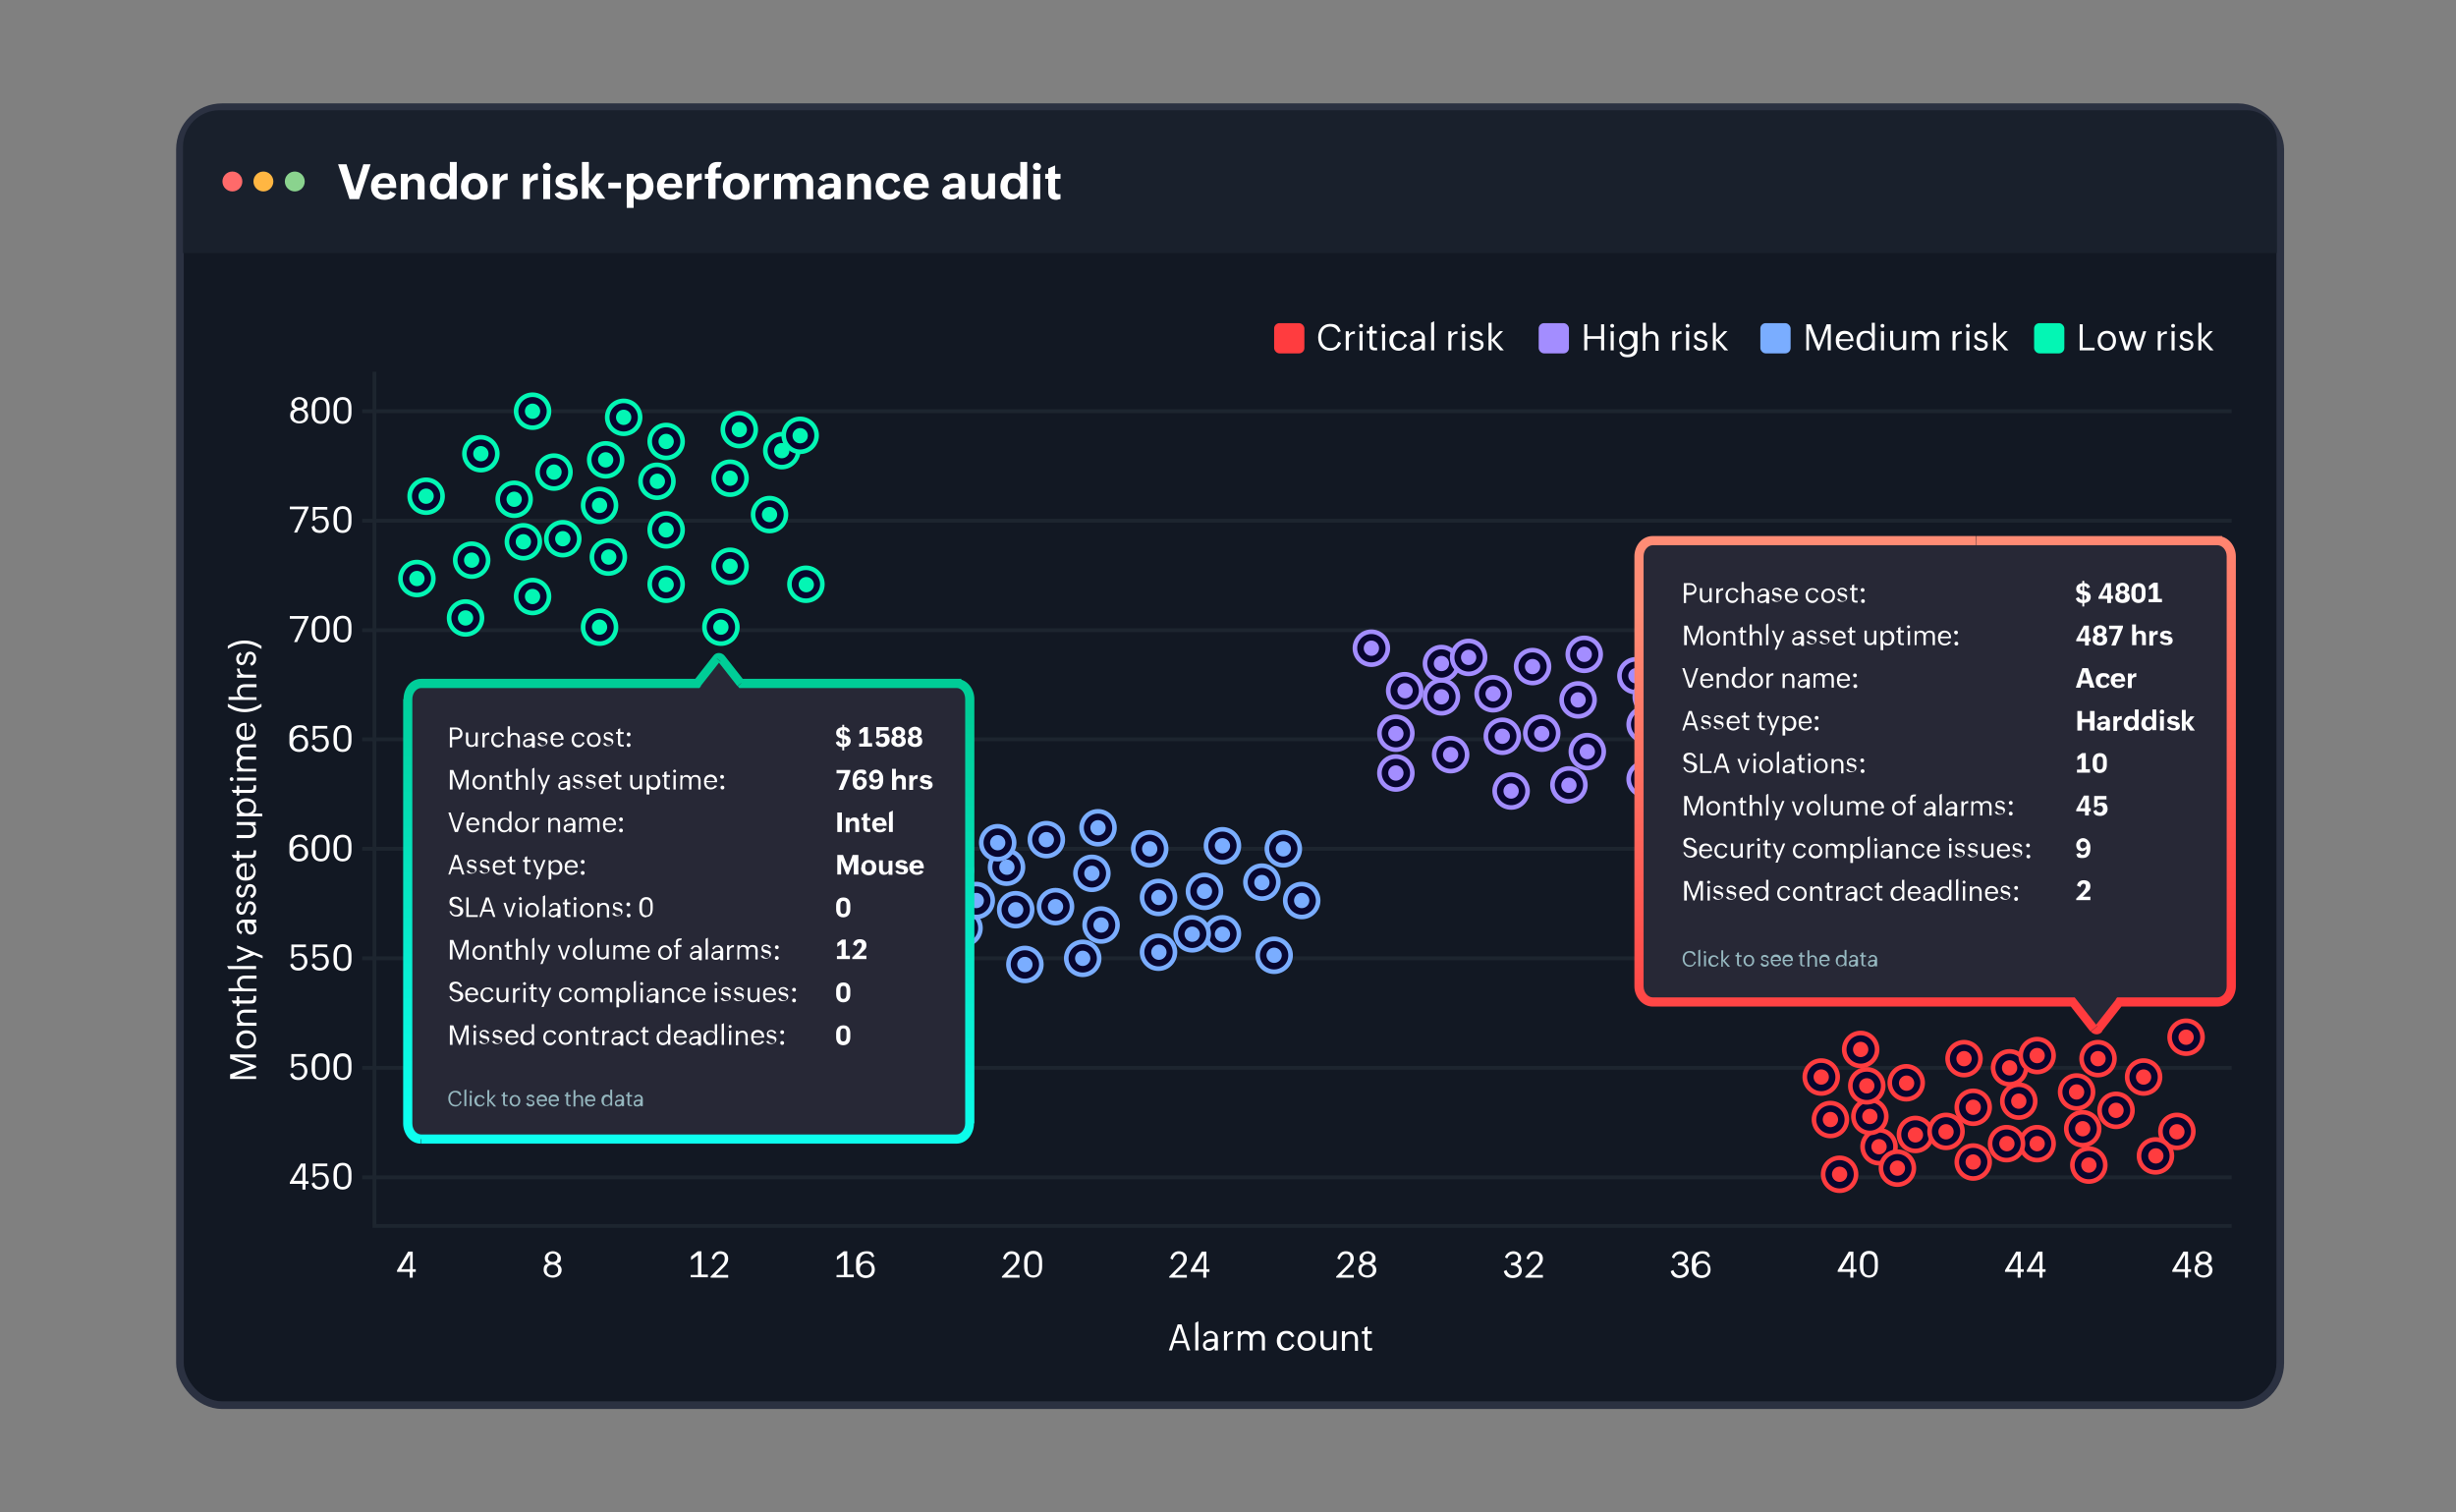 <?xml version="1.0" encoding="UTF-8"?>
<svg id="Layer_1" xmlns="http://www.w3.org/2000/svg" xmlns:xlink="http://www.w3.org/1999/xlink" version="1.1" viewBox="0 0 641.5 395">
  <rect x="0" y="0" width="641.5" height="395" fill="#808080" stroke="none"/>
  <!-- Generator: Adobe Illustrator 29.8.1, SVG Export Plug-In . SVG Version: 2.1.1 Build 2)  -->
  <defs>
    <style>
      .st0 {
        stroke: #03f6b4;
      }

      .st0, .st1, .st2, .st3, .st4 {
        fill: #08062f;
      }

      .st0, .st1, .st3, .st4 {
        stroke-width: 1.2px;
      }

      .st5 {
        fill: #19202c;
      }

      .st6 {
        fill: url(#linear-gradient1);
      }

      .st7 {
        fill: #ffb642;
      }

      .st8 {
        fill: #121823;
        stroke: #2b3141;
        stroke-width: 2px;
      }

      .st9 {
        fill: #ff3c3f;
      }

      .st10 {
        fill: url(#linear-gradient);
      }

      .st11 {
        fill: none;
        stroke: #1d252f;
        stroke-miterlimit: 10;
      }

      .st1 {
        stroke: #7aadff;
      }

      .st2 {
        stroke-miterlimit: 4;
        stroke-width: 1.2px;
      }

      .st2, .st4 {
        stroke: #a38dff;
      }

      .st12 {
        fill: #fff;
      }

      .st3 {
        stroke: #ff3c3f;
      }

      .st13 {
        fill: #a38dff;
      }

      .st14 {
        fill: #272836;
      }

      .st15 {
        fill: #7aadff;
      }

      .st16 {
        fill: #03f6b4;
      }

      .st17 {
        fill: #ff6a6a;
      }

      .st18 {
        fill: #96b8c0;
      }

      .st19 {
        fill: #8ad38e;
      }
    </style>
    <linearGradient id="linear-gradient" x1="183.9" y1="260.9" x2="175.6" y2="377.2" gradientTransform="translate(0 -80)" gradientUnits="userSpaceOnUse">
      <stop offset="0" stop-color="#00cd97"/>
      <stop offset="1" stop-color="#0dffef"/>
    </linearGradient>
    <linearGradient id="linear-gradient1" x1="517.2" y1="343.2" x2="494.9" y2="226.4" gradientTransform="translate(0 -80)" gradientUnits="userSpaceOnUse">
      <stop offset="0" stop-color="#ff3b3e"/>
      <stop offset="1" stop-color="#ff8c75"/>
    </linearGradient>
  </defs>
  <rect class="st8" x="47" y="28" width="548.6" height="339" rx="11" ry="11"/>
  <path class="st5" d="M47.8,38.3c0-5.3,4.3-9.5,9.5-9.5h529.5c4.4,0,7.9,3.6,7.9,7.9v29.4H47.8v-27.8Z"/>
  <circle class="st17" cx="60.7" cy="47.4" r="2.6"/>
  <circle class="st7" cx="68.8" cy="47.4" r="2.6"/>
  <circle class="st19" cx="77" cy="47.4" r="2.6"/>
  <g>
    <path class="st12" d="M91.3,52l-3-9.1h2.2l2.2,7,2.2-7h1.9l-3,9.1h-2.5ZM102,50l1.4.6c-.5,1.2-1.8,1.6-3,1.6-2.2,0-3.5-1.4-3.5-3.5s1.4-3.5,3.4-3.5,2.4.6,2.9,1.8c.3.7.3,1.4.3,2.1h-4.8c0,1,.6,1.7,1.6,1.7s1.3-.2,1.6-.9h.1ZM98.8,48h3c0-.9-.5-1.5-1.4-1.5s-1.4.6-1.6,1.5ZM104.7,52v-6.6h1.8v1.1c.4-.8,1.3-1.2,2.2-1.2,1.6,0,2.2,1.1,2.2,2.6v4.2h-1.8v-4c0-.8-.4-1.3-1.2-1.3s-1.4.6-1.4,1.5v3.8h-1.8ZM117.4,52v-1.1c-.4.8-1.3,1.2-2.2,1.2-2,0-2.9-1.6-2.9-3.4s1-3.5,3-3.5,1.7.4,2.2,1.1v-4h1.8v9.7h-1.9ZM115.7,50.7c1.2,0,1.7-1,1.7-2.1s-.4-2-1.7-2-1.6,1-1.6,2.1.4,2,1.6,2ZM120.4,48.7c0-2.1,1.5-3.5,3.5-3.5s3.5,1.4,3.5,3.5-1.5,3.5-3.5,3.5-3.5-1.4-3.5-3.4h0ZM123.9,50.8c1.2,0,1.6-1,1.6-2s-.4-2.1-1.6-2.1-1.6,1-1.6,2.1.4,2.1,1.6,2.1h0ZM128.7,52v-6.6h1.8v1.3c.4-.9,1.1-1.4,2.1-1.4v1.7c-1.2,0-2.1.3-2.1,1.7v3.3h-1.8ZM136.6,52v-6.6h1.8v1.3c.4-.9,1.1-1.4,2.1-1.4v1.7c-1.2,0-2.1.3-2.1,1.7v3.3h-1.8ZM141.9,52v-6.6h1.8v6.6h-1.8ZM141.8,43.5c0-.6.5-1,1-1s1.1.4,1.1,1-.5,1-1,1-1.1-.4-1.1-1ZM144.9,50.6l1.4-.6c.3.6,1.1.9,1.7.9s1,0,1-.7-.6-.7-1.4-.9c-1.1-.2-2.5-.5-2.5-2s1.4-2.1,2.6-2.1,2.4.3,2.8,1.4l-1.3.6c-.2-.6-.9-.7-1.4-.7s-.9.2-.9.6.6.6,1.4.8c1.2.2,2.6.5,2.6,2.2s-1.4,2.1-2.8,2.1-2.7-.3-3.2-1.5h0ZM152,52v-9.7h1.8v5.8l2.1-2.8h2l-2.4,3,2.6,3.6h-2.1l-2.2-3.1v3.1h-1.8ZM158.9,49.2v-1.5h3.3v1.5h-3.3ZM163.7,54.3v-8.9h1.8v1c.4-.8,1.3-1.2,2.2-1.2,2,0,3,1.7,3,3.5s-1,3.5-3,3.5-1.8-.4-2.2-1.2v3.3h-1.8ZM167.2,50.7c1.3,0,1.6-1,1.6-2.1s-.5-2-1.7-2-1.7,1-1.7,2.1.5,2,1.7,2h0ZM176.7,50l1.4.6c-.5,1.2-1.8,1.6-3,1.6-2.2,0-3.5-1.4-3.5-3.5s1.4-3.5,3.4-3.5,2.5.6,2.9,1.8c.3.7.3,1.4.3,2.1h-4.8c0,1,.6,1.7,1.6,1.7s1.3-.2,1.6-.9h.1ZM173.5,48h3c0-.9-.5-1.5-1.4-1.5s-1.4.6-1.6,1.5ZM179.4,52v-6.6h1.8v1.3c.4-.9,1.1-1.4,2.1-1.4v1.7c-1.2,0-2.1.3-2.1,1.7v3.3h-1.8ZM185,52v-5.3h-.9v-1.3h.9v-.8c0-1.5.9-2.3,2.4-2.3s.7,0,1.1.2l-.5,1.2h-.3c-.8,0-.8.6-.8,1.2v.4h1.5v1.3h-1.5v5.3h-1.9ZM188.8,48.7c0-2.1,1.5-3.5,3.5-3.5s3.5,1.4,3.5,3.5-1.5,3.5-3.5,3.5-3.5-1.4-3.5-3.4h0ZM192.3,50.8c1.2,0,1.6-1,1.6-2s-.4-2.1-1.6-2.1-1.6,1-1.6,2.1.4,2.1,1.6,2.1h0ZM197,52v-6.6h1.8v1.3c.4-.9,1.1-1.4,2.1-1.4v1.7c-1.2,0-2.1.3-2.1,1.7v3.3h-1.8ZM202.2,52v-6.6h1.8v1c.4-.8,1.3-1.2,2.1-1.2s1.5.3,1.8,1.2c.5-.8,1.4-1.2,2.3-1.2,1.5,0,2.2,1.1,2.2,2.5v4.3h-1.8v-4.1c0-.7-.3-1.2-1.1-1.2s-1.3.6-1.3,1.4v3.9h-1.8v-4.1c0-.7-.3-1.2-1.1-1.2s-1.3.6-1.3,1.4v3.9h-1.8,0ZM217.9,52v-.8c-.5.7-1.2.9-2,.9-1.3,0-2.3-.6-2.3-2s1.6-2.1,3-2.1h1.2c0-.9,0-1.5-1.1-1.5s-1.2.3-1.4.9l-1.4-.6c.4-1.2,1.8-1.6,3-1.6s2.7.7,2.7,2.5v4.3h-1.8.1ZM217.8,49.1h-.7c-.7,0-1.7,0-1.7.9s.4.8,1,.8,1.4-.4,1.4-1.2v-.6h0ZM221.3,52v-6.6h1.8v1.1c.4-.8,1.3-1.2,2.2-1.2,1.6,0,2.2,1.1,2.2,2.6v4.2h-1.8v-4c0-.8-.4-1.3-1.2-1.3s-1.4.6-1.4,1.5v3.8h-1.8ZM233.8,49.6l1.4.6c-.4,1.4-1.7,2-3.1,2-2.1,0-3.4-1.4-3.4-3.5s1.4-3.5,3.5-3.5,2.5.5,2.9,1.9l-1.4.6c-.3-.7-.8-1.1-1.5-1.1-1.2,0-1.6,1-1.6,2.1s.4,2,1.6,2,1.3-.4,1.6-1.2h0ZM241.1,50l1.4.6c-.5,1.2-1.8,1.6-3,1.6-2.2,0-3.5-1.4-3.5-3.5s1.4-3.5,3.4-3.5,2.5.6,2.9,1.8c.3.7.3,1.4.3,2.1h-4.8c0,1,.6,1.7,1.7,1.7s1.3-.2,1.6-.9h0ZM237.9,48h3c0-.9-.5-1.5-1.4-1.5s-1.4.6-1.6,1.5ZM250.4,52v-.8c-.5.7-1.2.9-2,.9-1.3,0-2.3-.6-2.3-2s1.6-2.1,3-2.1h1.2c0-.9,0-1.5-1.1-1.5s-1.2.3-1.4.9l-1.4-.6c.4-1.2,1.8-1.6,3-1.6s2.7.7,2.7,2.5v4.3h-1.8,0ZM250.4,49.1h-.7c-.7,0-1.7,0-1.7.9s.4.8,1,.8,1.4-.4,1.4-1.2v-.6h0ZM258.2,52v-1c-.4.8-1.3,1.2-2.2,1.2-1.5,0-2.3-1.1-2.3-2.5v-4.3h1.8v4c0,.8.3,1.3,1.2,1.3s1.4-.6,1.4-1.5v-3.9h1.8v6.6h-1.8.1ZM266.4,52v-1.1c-.4.8-1.3,1.2-2.2,1.2-2,0-2.9-1.6-2.9-3.4s1-3.5,3-3.5,1.7.4,2.2,1.1v-4h1.8v9.7h-1.9ZM264.8,50.7c1.2,0,1.7-1,1.7-2.1s-.4-2-1.7-2-1.6,1-1.6,2.1.4,2,1.6,2ZM269.9,52v-6.6h1.8v6.6h-1.8ZM269.8,43.5c0-.6.5-1,1-1s1.1.4,1.1,1-.5,1-1,1-1.1-.4-1.1-1ZM277,50.6v1.4c-.4,0-.7.2-1.1.2-1.4,0-2.1-.7-2.1-2.1v-3.4h-.8v-1.3h.8v-1.4l1.8-.8v2.2h1.4v1.3h-1.4v3.2c0,.5.2.8.8.8s.4,0,.6,0h0Z"/>
    <rect class="st9" x="332.8" y="84.4" width="7.9" height="7.9" rx="1.4" ry="1.4"/>
    <path class="st12" d="M349.7,89.3l.6.3c-.4,1.1-1.5,2-2.8,2-2.1,0-3.2-1.5-3.2-3.5s1.2-3.5,3.1-3.5,2.3.7,2.8,1.9l-.7.3c-.3-.9-1.1-1.5-2.1-1.5-1.6,0-2.3,1.4-2.3,2.8s.8,2.8,2.3,2.8,1.8-.7,2.1-1.6h.2ZM351.5,91.5v-5h.8v.9c.4-.6.9-.9,1.6-.9v.7c-1.1,0-1.6.4-1.6,1.6v2.7s-.8,0-.8,0ZM355.1,91.5v-5h.8v5h-.8ZM355.5,85.6c-.3,0-.5-.2-.5-.5s.2-.5.5-.5.5.2.5.5-.2.5-.5.5ZM359.7,90.8v.7c-.2,0-.4,0-.7,0-.9,0-1.3-.4-1.3-1.3v-3.1h-.7v-.7h.7v-.9l.8-.4v1.3h1.1v.7h-1.1v3c0,.4.1.7.6.7s.4,0,.6,0ZM361,91.5v-5h.8v5h-.8ZM361.3,85.6c-.3,0-.5-.2-.5-.5s.2-.5.5-.5.5.2.5.5-.2.5-.5.5ZM366.8,89.8l.7.3c-.4,1-1.2,1.5-2.2,1.5-1.5,0-2.4-1.1-2.4-2.6s1-2.6,2.4-2.6,1.7.5,2.2,1.4l-.7.3c-.2-.6-.8-1-1.4-1-1.1,0-1.5,1-1.5,1.9s.5,1.9,1.5,1.9,1.3-.5,1.5-1.2h-.1ZM371.4,91.5v-.6c-.4.4-.9.7-1.5.7-1,0-1.6-.6-1.6-1.5s.9-1.6,2.5-1.6h.6v-.3c0-.8-.4-1.2-1.1-1.2s-1.1.3-1.2.9l-.7-.3c.3-.8,1.1-1.2,1.9-1.2s1.9.7,1.9,1.8v3.3h-.8,0ZM371.4,89.2h-.7c-1,0-1.7.3-1.7.9s.3.8.9.8,1.4-.4,1.4-1.2v-.5h.1ZM373.8,91.5v-7.2l.8-.4v7.6h-.8ZM378.3,91.5v-5h.8v.9c.4-.6.9-.9,1.6-.9v.7c-1.1,0-1.6.4-1.6,1.6v2.7s-.8,0-.8,0ZM381.9,91.5v-5h.8v5h-.8ZM382.2,85.6c-.3,0-.5-.2-.5-.5s.2-.5.5-.5.5.2.5.5-.2.5-.5.5ZM383.9,90.3l.6-.3c.2.6.6.9,1.2.9s1.1-.2,1.1-.8-.6-.7-1.2-.9c-.7-.2-1.6-.4-1.6-1.4s.8-1.4,1.6-1.4,1.4.4,1.7,1.1l-.6.3c-.2-.5-.7-.7-1.1-.7s-.9.2-.9.7.6.7,1.2.8c.8.2,1.6.3,1.6,1.4s-.9,1.6-1.8,1.6-1.6-.4-1.9-1.3h0ZM388.8,91.5v-7.2h.8v4.5l2.1-2.3h.9l-2.2,2.3,2.4,2.7h-1l-2.2-2.6v2.6h-.8,0Z"/>
    <rect class="st15" x="459.8" y="84.4" width="7.9" height="7.9" rx="1.4" ry="1.4"/>
    <path class="st12" d="M471.8,91.5v-6.8h1.2l2.1,5.4,2-5.4h1.1v6.8h-.8v-5.7l-2.2,5.7h-.4l-2.3-5.7v5.7h-.8,0ZM480.4,89.2c0,1,.6,1.7,1.6,1.7s1.1-.3,1.3-.9l.7.3c-.4.7-1.3,1.2-2.1,1.2-1.4,0-2.4-.9-2.4-2.5v-.3c0-1.4.9-2.3,2.3-2.3s2.2.9,2.3,2.3v.4h-3.8.1ZM483.4,88.6c0-.9-.6-1.4-1.5-1.4s-1.4.6-1.5,1.4h3ZM488.9,91.5v-.8c-.4.6-1.1.9-1.8.9-1.5,0-2.2-1.2-2.2-2.6s.8-2.6,2.3-2.6,1.3.3,1.7.9v-3h.8v7.2h-.8ZM487.3,90.9c1.1,0,1.7-.9,1.7-2s-.5-1.9-1.6-1.9-1.6.9-1.6,2,.5,1.9,1.5,1.9h0ZM491.3,91.5v-5h.8v5h-.8ZM491.7,85.6c-.3,0-.5-.2-.5-.5s.2-.5.5-.5.5.2.5.5-.2.5-.5.5ZM497,91.5v-.8c-.3.6-.9.8-1.5.8-1.2,0-1.8-.7-1.8-1.9v-3.2h.8v3.1c0,.9.4,1.3,1.3,1.3s1.3-.5,1.3-1.4v-3h.8v5h-.9ZM499.4,91.5v-5h.8v.7c.3-.6.7-.8,1.3-.8s1.3.3,1.6.9c.3-.6.9-.9,1.6-.9,1.1,0,1.8.8,1.8,2v3.1h-.8v-3.1c0-.8-.4-1.2-1.2-1.2s-1.2.6-1.2,1.3v3h-.8v-3.1c0-.8-.4-1.2-1.2-1.2s-1.2.6-1.2,1.3v3h-.8.1ZM510,91.5v-5h.8v.9c.4-.6.9-.9,1.6-.9v.7c-1.1,0-1.6.4-1.6,1.6v2.7s-.8,0-.8,0ZM513.6,91.5v-5h.8v5h-.8ZM514,85.6c-.3,0-.5-.2-.5-.5s.2-.5.5-.5.5.2.5.5-.2.5-.5.5ZM515.6,90.3l.6-.3c.2.6.6.9,1.2.9s1.1-.2,1.1-.8-.6-.7-1.2-.9c-.7-.2-1.6-.4-1.6-1.4s.8-1.4,1.6-1.4,1.4.4,1.7,1.1l-.6.3c-.2-.5-.7-.7-1.1-.7s-.9.2-.9.7.6.7,1.2.8c.8.2,1.6.3,1.6,1.4s-.9,1.6-1.8,1.6-1.6-.4-1.9-1.3h.1ZM520.6,91.5v-7.2h.8v4.5l2.1-2.3h.9l-2.2,2.3,2.4,2.7h-1l-2.2-2.6v2.6h-.8Z"/>
    <rect class="st13" x="401.9" y="84.4" width="7.9" height="7.9" rx="1.4" ry="1.4"/>
    <path class="st12" d="M413.8,91.5v-6.8h.8v3.1h3.6v-3.1h.8v6.8h-.8v-3h-3.6v3h-.8ZM420.7,91.5v-5h.8v5h-.8ZM421.1,85.6c-.3,0-.5-.2-.5-.5s.2-.5.5-.5.5.2.5.5-.2.5-.5.5ZM422.9,92.1l.6-.3c.3.6,1,.8,1.6.8.9,0,1.7-.5,1.7-1.5v-.7c-.4.6-1.1.9-1.7.9-1.4,0-2.2-1.1-2.2-2.4s.9-2.5,2.3-2.5,1.3.3,1.7.9v-.8h.8v4.6c0,1.5-1.1,2.2-2.5,2.2s-1.7-.3-2.2-1.2h0ZM425.1,90.7c1,0,1.6-.8,1.6-1.8s-.6-1.7-1.6-1.7-1.6.9-1.6,1.8.6,1.7,1.5,1.7h.1ZM429.1,91.5v-7.2h.8v3c.3-.6.9-.8,1.5-.8,1.2,0,1.8.9,1.8,2.1v3h-.8v-3.1c0-.9-.4-1.3-1.2-1.3s-1.4.5-1.4,1.4v3h-.8.1ZM436.8,91.5v-5h.8v.9c.4-.6.9-.9,1.6-.9v.7c-1.1,0-1.6.4-1.6,1.6v2.7s-.8,0-.8,0ZM440.4,91.5v-5h.8v5h-.8ZM440.8,85.6c-.3,0-.5-.2-.5-.5s.2-.5.5-.5.5.2.5.5-.2.5-.5.5ZM442.4,90.3l.6-.3c.2.6.6.9,1.2.9s1.1-.2,1.1-.8-.6-.7-1.2-.9c-.7-.2-1.6-.4-1.6-1.4s.8-1.4,1.6-1.4,1.4.4,1.7,1.1l-.6.3c-.2-.5-.7-.7-1.1-.7s-.9.2-.9.7.6.7,1.2.8c.8.2,1.6.3,1.6,1.4s-.9,1.6-1.8,1.6-1.6-.4-1.9-1.3h0ZM447.4,91.5v-7.2h.8v4.5l2.1-2.3h.9l-2.2,2.3,2.4,2.7h-1l-2.2-2.6v2.6h-.8,0Z"/>
    <rect class="st16" x="531.3" y="84.4" width="7.9" height="7.9" rx="1.4" ry="1.4"/>
    <path class="st12" d="M543.2,91.5v-6.8h.8v6.1h3.1v.7h-4,.1ZM550.3,91.6c-1.4,0-2.4-1-2.4-2.6s1-2.6,2.4-2.6,2.4,1,2.4,2.6-1,2.6-2.4,2.6ZM550.3,90.9c1,0,1.6-.8,1.6-1.9s-.6-1.9-1.6-1.9-1.6.8-1.6,1.9.7,1.9,1.6,1.9ZM555,91.5l-1.6-5h.9l1.2,4,1.2-4h.7l1.2,4,1.2-4h.8l-1.6,5h-.9l-1.1-3.7-1.1,3.7h-.9ZM563.6,91.5v-5h.8v.9c.4-.6.9-.9,1.6-.9v.7c-1.1,0-1.6.4-1.6,1.6v2.7s-.8,0-.8,0ZM567.2,91.5v-5h.8v5h-.8ZM567.6,85.6c-.3,0-.5-.2-.5-.5s.2-.5.5-.5.5.2.5.5-.2.5-.5.5ZM569.3,90.3l.6-.3c.2.6.6.9,1.2.9s1.1-.2,1.1-.8-.6-.7-1.2-.9c-.7-.2-1.6-.4-1.6-1.4s.8-1.4,1.6-1.4,1.4.4,1.7,1.1l-.6.3c-.2-.5-.7-.7-1.1-.7s-.9.2-.9.7.6.7,1.2.8c.8.2,1.6.3,1.6,1.4s-.9,1.6-1.8,1.6-1.6-.4-1.9-1.3h.1ZM574.2,91.5v-7.2h.8v4.5l2.1-2.3h.9l-2.2,2.3,2.4,2.7h-1l-2.2-2.6v2.6h-.8Z"/>
    <path class="st11" d="M94.6,107.4h488.3"/>
    <path class="st11" d="M94.6,136h488.3"/>
    <path class="st11" d="M94.6,164.6h488.3"/>
    <path class="st11" d="M94.6,193.1h488.3"/>
    <path class="st11" d="M94.6,250.3h488.3"/>
    <path class="st11" d="M94.6,278.9h488.3"/>
    <path class="st11" d="M94.6,221.7h488.3"/>
    <path class="st11" d="M94.6,307.5h488.3"/>
    <path class="st11" d="M97.8,97.1v223.1h485.1"/>
    <path class="st12" d="M103.7,332.1v-.3l2.9-4.9h1.2v4.6h.8v.7h-.8v1.5h-.8v-1.5h-3.3,0ZM104.8,331.5h2.3v-3.8l-2.3,3.8Z"/>
    <path class="st12" d="M143.3,330c-.7-.2-1-.7-1-1.4,0-1.1,1.1-1.8,2.1-1.8s2.1.7,2.1,1.8-.4,1.2-1.1,1.4c.8.3,1.3.9,1.3,1.7,0,1.3-1.1,2-2.3,2s-2.4-.7-2.4-2,.5-1.5,1.3-1.7h0ZM142.8,331.7c0,.9.7,1.4,1.5,1.4s1.5-.5,1.5-1.4-.7-1.4-1.5-1.4-1.5.5-1.5,1.3h0ZM143.1,328.5c0,.7.6,1.1,1.3,1.1s1.2-.4,1.2-1.1-.6-1.1-1.2-1.1-1.2.4-1.2,1.1h-.1Z"/>
    <path class="st12" d="M180.4,333.7v-.7h1.9v-5.2l-1.8,1.3v-.9l1.8-1.4h.9v6.1h1.7v.7h-4.5ZM185.6,333.7v-.3l2.4-2.4c.5-.5.7-.7.9-1,.3-.4.4-.8.4-1.3,0-.8-.4-1.2-1.2-1.2s-1.3.7-1.6,1.5l-.6-.3c.3-1.1,1-1.9,2.2-1.9s2.1.7,2.1,1.9-.7,1.8-1.4,2.5l-1.8,1.8h3.2v.7h-4.6,0Z"/>
    <path class="st12" d="M218.5,333.7v-.7h1.9v-5.2l-1.8,1.3v-.9l1.8-1.4h.9v6.1h1.7v.7h-4.5ZM228.5,328.1l-.7.3c-.2-.6-.8-1-1.4-1-1,0-1.8.8-1.8,2v.8c.2-.5.9-.9,1.7-.9,1.3,0,2.2.9,2.2,2.3s-1,2.2-2.4,2.2-2.5-1-2.5-2.4v-2c0-1.6,1.1-2.6,2.7-2.6s1.7.5,2,1.3h.2ZM226.2,333.1c.9,0,1.5-.7,1.5-1.6s-.6-1.6-1.5-1.6-1.6.6-1.6,1.6.6,1.6,1.5,1.6h.1Z"/>
    <path class="st12" d="M261.7,333.7v-.3l2.4-2.4c.5-.5.7-.7.9-1,.3-.4.4-.8.4-1.3,0-.8-.4-1.2-1.2-1.2s-1.3.7-1.6,1.5l-.6-.3c.3-1.1,1-1.9,2.2-1.9s2.1.7,2.1,1.9-.7,1.8-1.4,2.5l-1.8,1.8h3.2v.7h-4.6ZM269.9,333.7c-1.7,0-2.4-1.3-2.4-2.9v-1.2c0-1.5.6-2.9,2.4-2.9s2.3,1.3,2.3,2.9v1.2c0,1.5-.6,2.9-2.3,2.9ZM269.9,333.1c1.3,0,1.5-1.2,1.5-2.2v-1.2c0-1-.2-2.2-1.5-2.2s-1.5,1.2-1.5,2.2v1.2c0,1.1.2,2.2,1.5,2.2Z"/>
    <path class="st12" d="M305.4,333.7v-.3l2.4-2.4c.5-.5.7-.7.9-1,.3-.4.4-.8.4-1.3,0-.8-.4-1.2-1.2-1.2s-1.3.7-1.6,1.5l-.6-.3c.3-1.1,1-1.9,2.2-1.9s2.1.7,2.1,1.9-.7,1.8-1.4,2.5l-1.8,1.8h3.2v.7h-4.6ZM311,332.1v-.3l2.9-4.9h1.2v4.6h.8v.7h-.8v1.5h-.8v-1.5h-3.3ZM312.1,331.5h2.3v-3.8l-2.3,3.8Z"/>
    <path class="st12" d="M349,333.7v-.3l2.4-2.4c.5-.5.7-.7.9-1,.3-.4.4-.8.4-1.3,0-.8-.4-1.2-1.2-1.2s-1.3.7-1.6,1.5l-.6-.3c.3-1.1,1-1.9,2.2-1.9s2.1.7,2.1,1.9-.7,1.8-1.4,2.5l-1.8,1.8h3.2v.7h-4.6ZM356.1,330c-.7-.2-1-.7-1-1.4,0-1.1,1.1-1.8,2.1-1.8s2.1.7,2.1,1.8-.4,1.2-1.1,1.4c.8.3,1.3.9,1.3,1.7,0,1.3-1.1,2-2.3,2s-2.4-.7-2.4-2,.5-1.5,1.3-1.7ZM355.6,331.7c0,.9.7,1.4,1.5,1.4s1.5-.5,1.5-1.4-.7-1.4-1.5-1.4-1.5.5-1.5,1.3h0ZM355.9,328.5c0,.7.6,1.1,1.3,1.1s1.2-.4,1.2-1.1-.6-1.1-1.2-1.1-1.2.4-1.2,1.1h0Z"/>
    <path class="st12" d="M392.8,332l.7-.3c.2.8.9,1.4,1.6,1.4s1.6-.5,1.6-1.3-.7-1.3-1.7-1.3h-.3v-.7h.3c.9,0,1.5-.5,1.5-1.2s-.5-1.1-1.2-1.1-1.4.5-1.6,1.2l-.6-.3c.3-1,1.2-1.6,2.2-1.6s2,.7,2,1.8-.5,1.2-1.1,1.5c.8.2,1.3.9,1.3,1.7,0,1.2-1,2-2.4,2s-2-.7-2.3-1.7h0ZM398.4,333.7v-.3l2.4-2.4c.5-.5.7-.7.9-1,.3-.4.4-.8.4-1.3,0-.8-.4-1.2-1.2-1.2s-1.3.7-1.6,1.5l-.6-.3c.3-1.1,1-1.9,2.2-1.9s2.1.7,2.1,1.9-.7,1.8-1.4,2.5l-1.8,1.8h3.2v.7h-4.6Z"/>
    <path class="st12" d="M436.4,332l.7-.3c.2.8.9,1.4,1.6,1.4s1.6-.5,1.6-1.3-.7-1.3-1.7-1.3h-.3v-.7h.3c.9,0,1.5-.5,1.5-1.2s-.5-1.1-1.2-1.1-1.4.5-1.6,1.2l-.6-.3c.3-1,1.2-1.6,2.2-1.6s2,.7,2,1.8-.5,1.2-1.1,1.5c.8.2,1.3.9,1.3,1.7,0,1.2-1,2-2.4,2s-2-.7-2.3-1.7h0ZM446.8,328.1l-.7.3c-.2-.6-.8-1-1.4-1-1,0-1.8.8-1.8,2v.8c.2-.5.9-.9,1.7-.9,1.3,0,2.2.9,2.2,2.3s-1,2.2-2.4,2.2-2.5-1-2.5-2.4v-2c0-1.6,1.1-2.6,2.7-2.6s1.7.5,2,1.3h.2ZM444.6,333.1c.9,0,1.5-.7,1.5-1.6s-.6-1.6-1.5-1.6-1.6.6-1.6,1.6.6,1.6,1.5,1.6h.1Z"/>
    <path class="st12" d="M480,332.1v-.3l2.9-4.9h1.2v4.6h.8v.7h-.8v1.5h-.8v-1.5h-3.3ZM481.1,331.5h2.3v-3.8l-2.3,3.8ZM488.2,333.7c-1.7,0-2.4-1.3-2.4-2.9v-1.2c0-1.5.6-2.9,2.4-2.9s2.3,1.3,2.3,2.9v1.2c0,1.5-.6,2.9-2.3,2.9ZM488.2,333.1c1.3,0,1.5-1.2,1.5-2.2v-1.2c0-1-.2-2.2-1.5-2.2s-1.5,1.2-1.5,2.2v1.2c0,1.1.2,2.2,1.5,2.2Z"/>
    <path class="st12" d="M523.7,332.1v-.3l2.9-4.9h1.2v4.6h.8v.7h-.8v1.5h-.8v-1.5h-3.3ZM524.7,331.5h2.3v-3.8l-2.3,3.8ZM529.4,332.1v-.3l2.9-4.9h1.2v4.6h.8v.7h-.8v1.5h-.8v-1.5h-3.3ZM530.4,331.5h2.3v-3.8l-2.3,3.8Z"/>
    <path class="st12" d="M567.4,332.1v-.3l2.9-4.9h1.2v4.6h.8v.7h-.8v1.5h-.8v-1.5h-3.3ZM568.4,331.5h2.3v-3.8l-2.3,3.8ZM574.5,330c-.7-.2-1-.7-1-1.4,0-1.1,1.1-1.8,2.1-1.8s2.1.7,2.1,1.8-.4,1.2-1.1,1.4c.8.3,1.3.9,1.3,1.7,0,1.3-1.1,2-2.3,2s-2.4-.7-2.4-2,.5-1.5,1.3-1.7h0ZM574,331.7c0,.9.7,1.4,1.5,1.4s1.5-.5,1.5-1.4-.7-1.4-1.5-1.4-1.5.5-1.5,1.3h0ZM574.3,328.5c0,.7.6,1.1,1.3,1.1s1.2-.4,1.2-1.1-.6-1.1-1.2-1.1-1.2.4-1.2,1.1h0Z"/>
    <path class="st12" d="M77.1,106.9c-.7-.2-1-.7-1-1.4,0-1.1,1.1-1.8,2.1-1.8s2.1.7,2.1,1.8-.4,1.2-1.1,1.4c.8.3,1.3.9,1.3,1.7,0,1.3-1.1,2-2.3,2s-2.4-.7-2.4-2,.5-1.5,1.3-1.7ZM76.7,108.6c0,.9.7,1.4,1.5,1.4s1.5-.5,1.5-1.4-.7-1.4-1.5-1.4-1.5.5-1.5,1.3h0ZM76.9,105.4c0,.7.6,1.1,1.3,1.1s1.2-.4,1.2-1.1-.6-1.1-1.2-1.1-1.2.4-1.2,1.1h-.1ZM83.8,110.7c-1.7,0-2.4-1.3-2.4-2.9v-1.2c0-1.5.6-2.9,2.4-2.9s2.3,1.3,2.3,2.9v1.2c0,1.5-.6,2.9-2.3,2.9ZM83.8,110c1.3,0,1.5-1.2,1.5-2.2v-1.2c0-1-.2-2.2-1.5-2.2s-1.5,1.2-1.5,2.2v1.2c0,1.1.2,2.2,1.5,2.2ZM89.5,110.7c-1.7,0-2.4-1.3-2.4-2.9v-1.2c0-1.5.6-2.9,2.4-2.9s2.3,1.3,2.3,2.9v1.2c0,1.5-.6,2.9-2.3,2.9ZM89.5,110c1.3,0,1.5-1.2,1.5-2.2v-1.2c0-1-.2-2.2-1.5-2.2s-1.5,1.2-1.5,2.2v1.2c0,1.1.2,2.2,1.5,2.2Z"/>
    <path class="st12" d="M76.8,139.1l2.8-6.1h-3.9v-.7h4.9v.3l-3,6.5h-.8ZM81.4,137.6l.7-.3c.2.8.7,1.2,1.5,1.2s1.5-.7,1.5-1.6-.5-1.6-1.4-1.6-1.1.2-1.6.7h-.4v-3.6h3.8v.7h-3.1v2.1c.4-.3.9-.5,1.4-.5,1.4,0,2.1,1,2.1,2.2s-1,2.3-2.3,2.3-2-.5-2.2-1.6h0ZM89.5,139.2c-1.7,0-2.4-1.3-2.4-2.9v-1.2c0-1.5.6-2.9,2.4-2.9s2.3,1.3,2.3,2.9v1.2c0,1.5-.6,2.9-2.3,2.9ZM89.5,138.5c1.3,0,1.5-1.2,1.5-2.2v-1.2c0-1-.2-2.2-1.5-2.2s-1.5,1.2-1.5,2.2v1.2c0,1.1.2,2.2,1.5,2.2Z"/>
    <path class="st12" d="M76.8,167.7l2.8-6.1h-3.9v-.7h4.9v.3l-3,6.5h-.8ZM83.8,167.8c-1.7,0-2.4-1.3-2.4-2.9v-1.2c0-1.5.6-2.9,2.4-2.9s2.3,1.3,2.3,2.9v1.2c0,1.5-.6,2.9-2.3,2.9ZM83.8,167.1c1.3,0,1.5-1.2,1.5-2.2v-1.2c0-1-.2-2.2-1.5-2.2s-1.5,1.2-1.5,2.2v1.2c0,1.1.2,2.2,1.5,2.2ZM89.5,167.8c-1.7,0-2.4-1.3-2.4-2.9v-1.2c0-1.5.6-2.9,2.4-2.9s2.3,1.3,2.3,2.9v1.2c0,1.5-.6,2.9-2.3,2.9ZM89.5,167.1c1.3,0,1.5-1.2,1.5-2.2v-1.2c0-1-.2-2.2-1.5-2.2s-1.5,1.2-1.5,2.2v1.2c0,1.1.2,2.2,1.5,2.2Z"/>
    <path class="st12" d="M80.5,190.7l-.7.3c-.2-.6-.8-1-1.4-1-1,0-1.8.8-1.8,2v.8c.2-.5.9-.9,1.7-.9,1.3,0,2.2.9,2.2,2.3s-1,2.2-2.4,2.2-2.5-1-2.5-2.4v-2c0-1.6,1.1-2.6,2.7-2.6s1.7.5,2,1.3h.2ZM78.2,195.7c.9,0,1.5-.7,1.5-1.6s-.6-1.6-1.5-1.6-1.6.6-1.6,1.6.6,1.6,1.5,1.6h0ZM81.4,194.8l.7-.3c.2.8.7,1.2,1.5,1.2s1.5-.7,1.5-1.6-.5-1.6-1.4-1.6-1.1.2-1.6.7h-.4v-3.6h3.8v.7h-3.1v2.1c.4-.3.9-.5,1.4-.5,1.4,0,2.1,1,2.1,2.2s-1,2.3-2.3,2.3-2-.5-2.2-1.6h0ZM89.5,196.4c-1.7,0-2.4-1.3-2.4-2.9v-1.2c0-1.5.6-2.9,2.4-2.9s2.3,1.3,2.3,2.9v1.2c0,1.5-.6,2.9-2.3,2.9ZM89.5,195.7c1.3,0,1.5-1.2,1.5-2.2v-1.2c0-1-.2-2.2-1.5-2.2s-1.5,1.2-1.5,2.2v1.2c0,1.1.2,2.2,1.5,2.2Z"/>
    <path class="st12" d="M80.5,219.3l-.7.3c-.2-.6-.8-1-1.4-1-1,0-1.8.8-1.8,2v.8c.2-.5.9-.9,1.7-.9,1.3,0,2.2.9,2.2,2.3s-1,2.2-2.4,2.2-2.5-1-2.5-2.4v-2c0-1.6,1.1-2.6,2.7-2.6s1.7.5,2,1.3h.2ZM78.2,224.3c.9,0,1.5-.7,1.5-1.6s-.6-1.6-1.5-1.6-1.6.6-1.6,1.6.6,1.6,1.5,1.6h0ZM83.8,225c-1.7,0-2.4-1.3-2.4-2.9v-1.2c0-1.5.6-2.9,2.4-2.9s2.3,1.3,2.3,2.9v1.2c0,1.5-.6,2.9-2.3,2.9ZM83.8,224.3c1.3,0,1.5-1.2,1.5-2.2v-1.2c0-1-.2-2.2-1.5-2.2s-1.5,1.2-1.5,2.2v1.2c0,1.1.2,2.2,1.5,2.2ZM89.5,225c-1.7,0-2.4-1.3-2.4-2.9v-1.2c0-1.5.6-2.9,2.4-2.9s2.3,1.3,2.3,2.9v1.2c0,1.5-.6,2.9-2.3,2.9ZM89.5,224.3c1.3,0,1.5-1.2,1.5-2.2v-1.2c0-1-.2-2.2-1.5-2.2s-1.5,1.2-1.5,2.2v1.2c0,1.1.2,2.2,1.5,2.2Z"/>
    <path class="st12" d="M75.8,251.9l.7-.3c.2.8.7,1.2,1.5,1.2s1.5-.7,1.5-1.6-.5-1.6-1.4-1.6-1.1.2-1.6.7h-.4v-3.6h3.8v.7h-3.1v2.1c.4-.3.9-.5,1.4-.5,1.4,0,2.1,1,2.1,2.2s-1,2.3-2.3,2.3-2-.5-2.2-1.6h0ZM81.4,251.9l.7-.3c.2.8.7,1.2,1.5,1.2s1.5-.7,1.5-1.6-.5-1.6-1.4-1.6-1.1.2-1.6.7h-.4v-3.6h3.8v.7h-3.1v2.1c.4-.3.9-.5,1.4-.5,1.4,0,2.1,1,2.1,2.2s-1,2.3-2.3,2.3-2-.5-2.2-1.6h0ZM89.5,253.6c-1.7,0-2.4-1.3-2.4-2.9v-1.2c0-1.5.6-2.9,2.4-2.9s2.3,1.3,2.3,2.9v1.2c0,1.5-.6,2.9-2.3,2.9ZM89.5,252.9c1.3,0,1.5-1.2,1.5-2.2v-1.2c0-1-.2-2.2-1.5-2.2s-1.5,1.2-1.5,2.2v1.2c0,1.1.2,2.2,1.5,2.2Z"/>
    <path class="st12" d="M75.8,280.5l.7-.3c.2.8.7,1.2,1.5,1.2s1.5-.7,1.5-1.6-.5-1.6-1.4-1.6-1.1.2-1.6.7h-.4v-3.6h3.8v.7h-3.1v2.1c.4-.3.9-.5,1.4-.5,1.4,0,2.1,1,2.1,2.2s-1,2.3-2.3,2.3-2-.5-2.2-1.6h0ZM83.8,282.1c-1.7,0-2.4-1.3-2.4-2.9v-1.2c0-1.5.6-2.9,2.4-2.9s2.3,1.3,2.3,2.9v1.2c0,1.5-.6,2.9-2.3,2.9ZM83.8,281.5c1.3,0,1.5-1.2,1.5-2.2v-1.2c0-1-.2-2.2-1.5-2.2s-1.5,1.2-1.5,2.2v1.2c0,1.1.2,2.2,1.5,2.2ZM89.5,282.1c-1.7,0-2.4-1.3-2.4-2.9v-1.2c0-1.5.6-2.9,2.4-2.9s2.3,1.3,2.3,2.9v1.2c0,1.5-.6,2.9-2.3,2.9ZM89.5,281.5c1.3,0,1.5-1.2,1.5-2.2v-1.2c0-1-.2-2.2-1.5-2.2s-1.5,1.2-1.5,2.2v1.2c0,1.1.2,2.2,1.5,2.2Z"/>
    <path class="st12" d="M75.7,309.1v-.3l2.9-4.9h1.2v4.6h.8v.7h-.8v1.5h-.8v-1.5h-3.3,0ZM76.7,308.4h2.3v-3.8l-2.3,3.8ZM81.4,309.1l.7-.3c.2.8.7,1.2,1.5,1.2s1.5-.7,1.5-1.6-.5-1.6-1.4-1.6-1.1.2-1.6.7h-.4v-3.6h3.8v.7h-3.1v2.1c.4-.3.9-.5,1.4-.5,1.4,0,2.1,1,2.1,2.2s-1,2.3-2.3,2.3-2-.5-2.2-1.6h0ZM89.5,310.7c-1.7,0-2.4-1.3-2.4-2.9v-1.2c0-1.5.6-2.9,2.4-2.9s2.3,1.3,2.3,2.9v1.2c0,1.5-.6,2.9-2.3,2.9ZM89.5,310c1.3,0,1.5-1.2,1.5-2.2v-1.2c0-1-.2-2.2-1.5-2.2s-1.5,1.2-1.5,2.2v1.2c0,1.1.2,2.2,1.5,2.2Z"/>
    <path class="st12" d="M305.3,352.7l2.3-6.8h1l2.3,6.8h-.8l-.6-1.9h-2.8l-.6,1.9h-.8ZM306.9,350.2h2.4l-1.2-3.5-1.2,3.5h0ZM312.2,352.7v-7.2l.8-.4v7.6h-.8ZM317.3,352.7v-.6c-.4.4-.9.7-1.5.7-1,0-1.6-.6-1.6-1.5s.9-1.6,2.5-1.6h.6v-.3c0-.8-.4-1.2-1.1-1.2s-1.1.3-1.2.9l-.7-.3c.3-.8,1.1-1.2,1.9-1.2s1.9.7,1.9,1.8v3.3h-.8,0ZM317.3,350.4h-.7c-1,0-1.7.3-1.7.9s.3.8.9.8,1.4-.4,1.4-1.2v-.5h.1ZM319.7,352.7v-5h.8v.9c.4-.6.9-.9,1.6-.9v.7c-1.1,0-1.6.4-1.6,1.6v2.7h-.8ZM323.3,352.7v-5h.8v.7c.3-.6.7-.8,1.3-.8s1.3.3,1.6.9c.3-.6.9-.9,1.6-.9,1.1,0,1.8.8,1.8,2v3.1h-.8v-3.1c0-.8-.4-1.2-1.2-1.2s-1.2.6-1.2,1.3v3h-.8v-3.1c0-.8-.4-1.2-1.2-1.2s-1.2.6-1.2,1.3v3h-.8.1ZM337.4,351l.7.3c-.4,1-1.2,1.5-2.2,1.5-1.5,0-2.4-1.1-2.4-2.6s1-2.6,2.4-2.6,1.7.5,2.2,1.4l-.7.3c-.2-.6-.8-1-1.4-1-1.1,0-1.5,1-1.5,1.9s.5,1.9,1.5,1.9,1.3-.5,1.5-1.2h-.1ZM341.3,352.8c-1.4,0-2.4-1-2.4-2.6s1-2.6,2.4-2.6,2.4,1,2.4,2.6-1,2.6-2.4,2.6ZM341.3,352.1c1,0,1.6-.8,1.6-1.9s-.6-1.9-1.6-1.9-1.6.8-1.6,1.9.7,1.9,1.6,1.9ZM348.2,352.7v-.8c-.3.6-.9.8-1.5.8-1.2,0-1.8-.7-1.8-1.9v-3.2h.8v3.1c0,.9.4,1.3,1.3,1.3s1.3-.5,1.3-1.4v-3h.8v5h-.9ZM350.5,352.7v-5h.8v.8c.3-.6.9-.8,1.6-.8,1.2,0,1.8.9,1.8,2.1v3h-.8v-3.1c0-.8-.4-1.3-1.2-1.3s-1.4.5-1.4,1.4v3h-.8ZM358.4,352v.7c-.2,0-.4.1-.7.1-.9,0-1.3-.4-1.3-1.3v-3.1h-.7v-.7h.7v-.9l.8-.4v1.3h1.1v.7h-1.1v3c0,.4.1.7.6.7s.4,0,.6-.1h0Z"/>
    <circle class="st0" cx="144.7" cy="123.3" r="4.3"/>
    <circle class="st16" cx="144.7" cy="123.3" r="2"/>
    <circle class="st0" cx="123.2" cy="146.3" r="4.3"/>
    <circle class="st16" cx="123.2" cy="146.3" r="2"/>
    <circle class="st0" cx="134.3" cy="130.4" r="4.3"/>
    <circle class="st16" cx="134.3" cy="130.4" r="2"/>
    <circle class="st0" cx="147" cy="140.7" r="4.3"/>
    <circle class="st16" cx="147" cy="140.7" r="2"/>
    <circle class="st0" cx="158.9" cy="145.5" r="4.3"/>
    <circle class="st16" cx="159" cy="145.5" r="2"/>
    <circle class="st0" cx="139.1" cy="155.8" r="4.3"/>
    <circle class="st16" cx="139.1" cy="155.8" r="2"/>
    <circle class="st0" cx="136.7" cy="141.5" r="4.3"/>
    <circle class="st16" cx="136.7" cy="141.5" r="2"/>
    <circle class="st0" cx="111.3" cy="129.6" r="4.3"/>
    <circle class="st16" cx="111.3" cy="129.6" r="2"/>
    <circle class="st0" cx="156.6" cy="132" r="4.3"/>
    <circle class="st16" cx="156.6" cy="132" r="2"/>
    <circle class="st0" cx="125.6" cy="118.5" r="4.3"/>
    <circle class="st16" cx="125.6" cy="118.5" r="2"/>
    <circle class="st0" cx="158.2" cy="120.1" r="4.3"/>
    <circle class="st16" cx="158.2" cy="120.1" r="2"/>
    <circle class="st0" cx="171.6" cy="125.7" r="4.3"/>
    <circle class="st16" cx="171.7" cy="125.7" r="2"/>
    <circle class="st0" cx="174" cy="152.6" r="4.3"/>
    <circle class="st16" cx="174" cy="152.7" r="2"/>
    <circle class="st0" cx="174" cy="138.4" r="4.3"/>
    <circle class="st16" cx="174" cy="138.4" r="2"/>
    <circle class="st0" cx="190.7" cy="124.9" r="4.3"/>
    <circle class="st16" cx="190.7" cy="124.9" r="2"/>
    <circle class="st0" cx="174" cy="115.3" r="4.3"/>
    <circle class="st16" cx="174" cy="115.3" r="2"/>
    <circle class="st0" cx="190.7" cy="147.9" r="4.3"/>
    <circle class="st16" cx="190.7" cy="147.9" r="2"/>
    <circle class="st0" cx="156.6" cy="163.8" r="4.3"/>
    <circle class="st16" cx="156.6" cy="163.8" r="2"/>
    <circle class="st0" cx="108.9" cy="151.1" r="4.3"/>
    <circle class="st16" cx="108.9" cy="151.1" r="2"/>
    <circle class="st0" cx="201" cy="134.4" r="4.3"/>
    <circle class="st16" cx="201" cy="134.4" r="2"/>
    <circle class="st0" cx="204.2" cy="117.7" r="4.3"/>
    <circle class="st16" cx="204.2" cy="117.7" r="2"/>
    <circle class="st0" cx="210.5" cy="152.6" r="4.3"/>
    <circle class="st16" cx="210.6" cy="152.7" r="2"/>
    <circle class="st0" cx="188.3" cy="163.8" r="4.3"/>
    <circle class="st16" cx="188.3" cy="163.8" r="2"/>
    <circle class="st0" cx="209" cy="113.7" r="4.3"/>
    <circle class="st16" cx="209" cy="113.8" r="2"/>
    <circle class="st0" cx="193.1" cy="112.2" r="4.3"/>
    <circle class="st16" cx="193.1" cy="112.2" r="2"/>
    <circle class="st0" cx="162.9" cy="109" r="4.3"/>
    <circle class="st16" cx="162.9" cy="109" r="2"/>
    <circle class="st0" cx="121.6" cy="161.4" r="4.3"/>
    <circle class="st16" cx="121.6" cy="161.4" r="2"/>
    <circle class="st0" cx="139.1" cy="107.4" r="4.3"/>
    <circle class="st16" cx="139.1" cy="107.4" r="2"/>
    <circle class="st1" cx="273.3" cy="219.3" r="4.3"/>
    <circle class="st15" cx="273.3" cy="219.3" r="2"/>
    <circle class="st1" cx="251.8" cy="242.4" r="4.3"/>
    <circle class="st15" cx="251.8" cy="242.4" r="2"/>
    <circle class="st1" cx="262.9" cy="226.5" r="4.3"/>
    <circle class="st15" cx="263" cy="226.5" r="2"/>
    <circle class="st1" cx="275.7" cy="236.8" r="4.3"/>
    <circle class="st15" cx="275.7" cy="236.8" r="2"/>
    <circle class="st1" cx="287.6" cy="241.6" r="4.3"/>
    <circle class="st15" cx="287.6" cy="241.6" r="2"/>
    <circle class="st1" cx="267.7" cy="251.9" r="4.3"/>
    <circle class="st15" cx="267.7" cy="251.9" r="2"/>
    <circle class="st1" cx="265.3" cy="237.6" r="4.3"/>
    <circle class="st15" cx="265.3" cy="237.6" r="2"/>
    <circle class="st1" cx="239.9" cy="225.7" r="4.3"/>
    <circle class="st15" cx="239.9" cy="225.7" r="2"/>
    <circle class="st1" cx="285.2" cy="228.1" r="4.3"/>
    <circle class="st15" cx="285.2" cy="228.1" r="2"/>
    <circle class="st1" cx="249.5" cy="227.3" r="4.3"/>
    <circle class="st15" cx="249.5" cy="227.3" r="2"/>
    <circle class="st1" cx="286.8" cy="216.2" r="4.3"/>
    <circle class="st15" cx="286.8" cy="216.2" r="2"/>
    <circle class="st1" cx="300.3" cy="221.7" r="4.3"/>
    <circle class="st15" cx="300.3" cy="221.7" r="2"/>
    <circle class="st1" cx="302.6" cy="248.7" r="4.3"/>
    <circle class="st15" cx="302.7" cy="248.7" r="2"/>
    <circle class="st1" cx="302.6" cy="234.4" r="4.3"/>
    <circle class="st15" cx="302.7" cy="234.4" r="2"/>
    <circle class="st1" cx="319.3" cy="220.9" r="4.3"/>
    <circle class="st15" cx="319.3" cy="220.9" r="2"/>
    <circle class="st1" cx="237.5" cy="236.8" r="4.3"/>
    <circle class="st15" cx="237.6" cy="236.8" r="2"/>
    <circle class="st1" cx="319.3" cy="243.9" r="4.3"/>
    <circle class="st15" cx="319.3" cy="244" r="2"/>
    <circle class="st1" cx="282.8" cy="250.3" r="4.3"/>
    <circle class="st15" cx="282.8" cy="250.3" r="2"/>
    <circle class="st1" cx="237.5" cy="247.1" r="4.3"/>
    <circle class="st15" cx="237.6" cy="247.1" r="2"/>
    <circle class="st1" cx="329.6" cy="230.4" r="4.3"/>
    <circle class="st15" cx="329.6" cy="230.5" r="2"/>
    <circle class="st1" cx="335.2" cy="221.7" r="4.3"/>
    <circle class="st15" cx="335.2" cy="221.7" r="2"/>
    <circle class="st1" cx="340" cy="235.2" r="4.3"/>
    <circle class="st15" cx="340" cy="235.2" r="2"/>
    <circle class="st1" cx="311.4" cy="243.9" r="4.3"/>
    <circle class="st15" cx="311.4" cy="244" r="2"/>
    <circle class="st1" cx="260.6" cy="220.1" r="4.3"/>
    <circle class="st15" cx="260.6" cy="220.1" r="2"/>
    <circle class="st1" cx="332.8" cy="249.5" r="4.3"/>
    <circle class="st15" cx="332.8" cy="249.5" r="2"/>
    <circle class="st1" cx="230.4" cy="219.3" r="4.3" transform="translate(-23 411.6) rotate(-80.8)"/>
    <circle class="st15" cx="230.4" cy="219.3" r="2"/>
    <circle class="st1" cx="255" cy="235.2" r="4.3"/>
    <circle class="st15" cx="255" cy="235.2" r="2"/>
    <circle class="st1" cx="314.6" cy="232.8" r="4.3"/>
    <circle class="st15" cx="314.6" cy="232.8" r="2"/>
    <circle class="st4" cx="400.3" cy="174.1" r="4.3"/>
    <circle class="st13" cx="400.3" cy="174.1" r="2"/>
    <circle class="st4" cx="378.9" cy="197.1" r="4.3"/>
    <circle class="st13" cx="378.9" cy="197.1" r="2"/>
    <circle class="st4" cx="390" cy="181.2" r="4.3"/>
    <circle class="st13" cx="390" cy="181.2" r="2"/>
    <circle class="st4" cx="402.7" cy="191.5" r="4.3"/>
    <circle class="st13" cx="402.7" cy="191.6" r="2"/>
    <circle class="st4" cx="414.6" cy="196.3" r="4.3"/>
    <circle class="st13" cx="414.6" cy="196.3" r="2"/>
    <circle class="st4" cx="394.7" cy="206.6" r="4.3"/>
    <circle class="st13" cx="394.7" cy="206.6" r="2"/>
    <circle class="st4" cx="392.4" cy="192.3" r="4.3"/>
    <circle class="st13" cx="392.4" cy="192.3" r="2"/>
    <circle class="st4" cx="366.9" cy="180.4" r="4.3"/>
    <circle class="st13" cx="367" cy="180.4" r="2"/>
    <circle class="st4" cx="412.2" cy="182.8" r="4.3"/>
    <circle class="st13" cx="412.2" cy="182.8" r="2"/>
    <circle class="st4" cx="376.5" cy="182" r="4.3"/>
    <circle class="st13" cx="376.5" cy="182" r="2"/>
    <circle class="st4" cx="413.8" cy="170.9" r="4.3"/>
    <circle class="st13" cx="413.8" cy="170.9" r="2"/>
    <circle class="st4" cx="427.3" cy="176.5" r="4.3"/>
    <circle class="st13" cx="427.3" cy="176.5" r="2"/>
    <circle class="st4" cx="429.7" cy="203.5" r="4.3"/>
    <circle class="st13" cx="429.7" cy="203.5" r="2"/>
    <circle class="st4" cx="429.7" cy="189.2" r="4.3"/>
    <circle class="st13" cx="429.7" cy="189.2" r="2"/>
    <circle class="st2" cx="446.3" cy="175.7" r="4.3" transform="translate(113.2 520.8) rotate(-67.5)"/>
    <circle class="st13" cx="446.3" cy="175.7" r="2"/>
    <circle class="st4" cx="364.6" cy="191.5" r="4.3"/>
    <circle class="st13" cx="364.6" cy="191.6" r="2"/>
    <circle class="st2" cx="446.3" cy="198.7" r="4.3" transform="translate(91.9 535) rotate(-67.5)"/>
    <circle class="st13" cx="446.3" cy="198.7" r="2"/>
    <circle class="st4" cx="409.8" cy="205" r="4.3"/>
    <circle class="st13" cx="409.8" cy="205.1" r="2"/>
    <circle class="st4" cx="364.6" cy="201.9" r="4.3"/>
    <circle class="st13" cx="364.6" cy="201.9" r="2"/>
    <circle class="st4" cx="456.7" cy="185.2" r="4.3"/>
    <circle class="st13" cx="456.7" cy="185.2" r="2"/>
    <circle class="st4" cx="431.3" cy="182" r="4.3"/>
    <circle class="st13" cx="431.3" cy="182" r="2"/>
    <circle class="st2" cx="451.8" cy="171.7" r="4.3" transform="translate(120.3 523.4) rotate(-67.5)"/>
    <circle class="st13" cx="451.9" cy="171.7" r="2"/>
    <circle class="st4" cx="438.4" cy="198.7" r="4.3"/>
    <circle class="st13" cx="438.4" cy="198.7" r="2"/>
    <circle class="st4" cx="376.5" cy="173.3" r="4.3"/>
    <circle class="st13" cx="376.5" cy="173.3" r="2"/>
    <circle class="st4" cx="383.6" cy="171.7" r="4.3"/>
    <circle class="st13" cx="383.6" cy="171.7" r="2"/>
    <circle class="st4" cx="358.2" cy="169.3" r="4.3"/>
    <circle class="st13" cx="358.2" cy="169.3" r="2"/>
    <circle class="st4" cx="439.2" cy="169.3" r="4.3"/>
    <circle class="st13" cx="439.2" cy="169.3" r="2"/>
    <circle class="st4" cx="441.6" cy="187.6" r="4.3"/>
    <circle class="st13" cx="441.6" cy="187.6" r="2"/>
    <circle class="st3" cx="486" cy="274.1" r="4.3"/>
    <circle class="st9" cx="486" cy="274.1" r="2"/>
    <circle class="st3" cx="490.8" cy="299.5" r="4.3"/>
    <circle class="st9" cx="490.8" cy="299.5" r="2"/>
    <circle class="st3" cx="475.7" cy="281.3" r="4.3"/>
    <circle class="st9" cx="475.7" cy="281.3" r="2"/>
    <circle class="st3" cx="488.4" cy="291.6" r="4.3"/>
    <circle class="st9" cx="488.4" cy="291.6" r="2"/>
    <circle class="st3" cx="500.3" cy="296.3" r="4.3"/>
    <circle class="st9" cx="500.3" cy="296.4" r="2"/>
    <circle class="st3" cx="480.5" cy="306.7" r="4.3"/>
    <circle class="st9" cx="480.5" cy="306.7" r="2"/>
    <circle class="st3" cx="478.1" cy="292.4" r="4.3"/>
    <circle class="st9" cx="478.1" cy="292.4" r="2"/>
    <circle class="st3" cx="544" cy="294.8" r="4.3"/>
    <circle class="st9" cx="544" cy="294.8" r="2"/>
    <circle class="st3" cx="497.9" cy="282.8" r="4.3"/>
    <circle class="st9" cx="498" cy="282.9" r="2"/>
    <circle class="st3" cx="524.9" cy="278.9" r="4.3"/>
    <circle class="st9" cx="524.9" cy="278.9" r="2"/>
    <circle class="st3" cx="571" cy="270.9" r="4.3"/>
    <circle class="st9" cx="571" cy="270.9" r="2"/>
    <circle class="st3" cx="513" cy="276.5" r="4.3"/>
    <circle class="st9" cx="513" cy="276.5" r="2"/>
    <circle class="st3" cx="515.4" cy="303.5" r="4.3"/>
    <circle class="st9" cx="515.4" cy="303.5" r="2"/>
    <circle class="st3" cx="515.4" cy="289.2" r="4.3"/>
    <circle class="st9" cx="515.4" cy="289.2" r="2"/>
    <circle class="st3" cx="532.1" cy="275.7" r="4.3"/>
    <circle class="st9" cx="532.1" cy="275.7" r="2"/>
    <circle class="st3" cx="487.6" cy="283.6" r="4.3"/>
    <circle class="st9" cx="487.6" cy="283.6" r="2"/>
    <circle class="st3" cx="532.1" cy="298.7" r="4.3"/>
    <circle class="st9" cx="532.1" cy="298.7" r="2"/>
    <circle class="st3" cx="495.6" cy="305.1" r="4.3"/>
    <circle class="st9" cx="495.6" cy="305.1" r="2"/>
    <circle class="st3" cx="508.3" cy="295.5" r="4.3"/>
    <circle class="st9" cx="508.3" cy="295.6" r="2"/>
    <circle class="st3" cx="542.4" cy="285.2" r="4.3"/>
    <circle class="st9" cx="542.4" cy="285.2" r="2"/>
    <circle class="st3" cx="548" cy="276.5" r="4.3"/>
    <circle class="st9" cx="548" cy="276.5" r="2"/>
    <circle class="st3" cx="552.7" cy="290" r="4.3"/>
    <circle class="st9" cx="552.7" cy="290" r="2"/>
    <circle class="st3" cx="524.1" cy="298.7" r="4.3"/>
    <circle class="st9" cx="524.2" cy="298.7" r="2"/>
    <circle class="st3" cx="559.9" cy="281.3" r="4.3"/>
    <circle class="st9" cx="559.9" cy="281.3" r="2"/>
    <circle class="st3" cx="545.6" cy="304.3" r="4.3"/>
    <circle class="st9" cx="545.6" cy="304.3" r="2"/>
    <circle class="st3" cx="568.6" cy="295.5" r="4.3"/>
    <circle class="st9" cx="568.6" cy="295.6" r="2"/>
    <circle class="st3" cx="563" cy="301.9" r="4.3"/>
    <circle class="st9" cx="563.1" cy="301.9" r="2"/>
    <circle class="st3" cx="527.3" cy="287.6" r="4.3"/>
    <circle class="st9" cx="527.3" cy="287.6" r="2"/>
    <g>
      <g>
        <path class="st14" d="M187.3,172c.3-.4.9-.4,1.2,0l5.1,6.5h56.4c1.9,0,3.4,1.9,3.4,4.1v110.8c0,2.2-1.5,4.1-3.5,4.1H110.1c-2,0-3.5-1.9-3.5-4.1v-110.8c0-2.2,1.5-4.1,3.5-4.1h72.1l5.1-6.5h0Z"/>
        <path class="st10" d="M187.3,172l.9.7h0l-.9-.7ZM188.4,172l-.9.7h0l.9-.7ZM193.6,178.5l-.9.7.4.5h.6v-1.2h-.1ZM194.2,178.5v1.2h0v-1.2ZM249.9,178.5h1.2v-1.2h-1.2v1.2ZM249.9,178.5h-1.2v1.2h1.2v-1.2ZM253.3,293.4h1.2-1.2ZM249.8,297.5v1.2h0v-1.2ZM110,297.5v1.2h0v-1.2ZM106.5,293.4h-1.2,1.2ZM110,178.5v-1.2h0v1.2ZM182.1,178.5v1.2h.6l.4-.5-.9-.7h-.1ZM187.3,172l.9.7c-.2.2-.5.2-.7,0l.9-.7.9-.7c-.8-1-2.3-1-3,0l.9.7h.1ZM188.4,172l-.9.7,5.1,6.5.9-.7.9-.7-5.1-6.5-.9.7ZM193.6,178.5v1.2h.7v-2.4h-.7v1.2ZM194.2,178.5v1.2h55.7v-2.4h-55.7v1.2h0ZM249.9,178.5h-1.2,2.4-1.2ZM249.9,178.5v1.2c1.1,0,2.2,1.1,2.2,2.9h2.4c0-2.6-1.8-5.2-4.6-5.3v1.2h0ZM253.3,182.6h-1.2v110.8h2.4v-110.8h-1.2,0ZM253.3,293.4h-1.2c0,1.7-1.2,2.9-2.3,2.9v2.4c2.8,0,4.6-2.6,4.6-5.3h-1.2.1ZM249.8,297.5v-1.2H110v2.4h139.8v-1.2h0ZM110,297.5v-1.2c-1.1,0-2.3-1.1-2.3-2.9h-2.4c0,2.6,1.8,5.3,4.6,5.3v-1.2h0ZM106.5,293.4h1.2v-110.8h-2.4v110.8h1.2ZM106.5,182.6h1.2c0-1.7,1.2-2.9,2.3-2.9v-2.4c-2.8,0-4.6,2.6-4.6,5.3h1.2,0ZM110,178.5v1.2h72.1v-2.4h-72.1v1.2h0ZM182.1,178.5l.9.7,5.1-6.5-.9-.7-.9-.7-5.1,6.5.9.7Z"/>
      </g>
      <path class="st12" d="M117.5,195.1v-5.1h1.6c1,0,1.7.6,1.7,1.6s-.7,1.5-1.7,1.5h-1v2.1h-.6ZM118.1,192.5h1c.6,0,1.1-.4,1.1-1s-.4-1-1.1-1h-1v2ZM124.2,195.1v-.6c-.2.4-.6.6-1.1.6-.9,0-1.4-.5-1.4-1.4v-2.4h.6v2.3c0,.6.3,1,.9,1s1-.4,1-1v-2.3h.6v3.7h-.6ZM126,195.1v-3.7h.6v.6c.3-.5.7-.7,1.2-.7v.6c-.8,0-1.2.3-1.2,1.2v2.1h-.6ZM131.2,193.8l.5.2c-.3.7-.9,1.2-1.6,1.2-1.1,0-1.8-.9-1.8-2s.7-1.9,1.8-1.9,1.3.4,1.6,1l-.5.2c-.2-.5-.6-.8-1.1-.8-.8,0-1.2.7-1.2,1.5s.4,1.4,1.2,1.4,1-.4,1.1-.9h0ZM132.6,195.1v-5.4h.6v2.3c.2-.4.7-.6,1.2-.6.9,0,1.4.7,1.4,1.5v2.3h-.6v-2.3c0-.6-.3-1-.9-1s-1,.4-1,1v2.3h-.7ZM138.9,195.1v-.4c-.3.3-.7.5-1.1.5-.7,0-1.2-.4-1.2-1.1s.7-1.2,1.9-1.2h.5v-.2c0-.6-.3-.9-.8-.9s-.8.3-.9.7l-.5-.2c.3-.6.8-.9,1.5-.9s1.4.5,1.4,1.4v2.5h-.6l-.2-.2ZM138.9,193.4h-.5c-.8,0-1.3.2-1.3.7s.2.6.7.6,1.1-.3,1.1-.9v-.4h0ZM140.4,194.2l.5-.2c.1.4.5.7.9.7s.8-.1.8-.6-.4-.6-.9-.7c-.6-.1-1.2-.3-1.2-1.1s.6-1.1,1.2-1.1,1,.3,1.3.8l-.5.2c-.2-.4-.5-.6-.9-.6s-.7.2-.7.5.4.5.9.6c.6.1,1.2.3,1.2,1s-.7,1.2-1.4,1.2-1.2-.3-1.4-1l.2.3ZM144.4,193.3c0,.8.5,1.3,1.2,1.3s.8-.3,1-.6l.6.2c-.3.5-1,.9-1.6.9-1.1,0-1.8-.7-1.8-1.9v-.3c0-1,.7-1.7,1.7-1.7s1.7.7,1.7,1.7v.3h-2.8,0ZM146.6,192.9c0-.6-.5-1.1-1.1-1.1s-1,.4-1.1,1.1h2.2ZM152.2,193.8l.5.2c-.3.7-.9,1.2-1.6,1.2-1.1,0-1.8-.9-1.8-2s.7-1.9,1.8-1.9,1.3.4,1.6,1l-.5.2c-.2-.5-.6-.8-1.1-.8-.8,0-1.2.7-1.2,1.5s.4,1.4,1.2,1.4,1-.4,1.1-.9h0ZM155.1,195.1c-1.1,0-1.8-.8-1.8-1.9s.8-1.9,1.8-1.9,1.8.8,1.8,1.9-.7,1.9-1.8,1.9ZM155.1,194.6c.7,0,1.2-.6,1.2-1.4s-.5-1.4-1.2-1.4-1.2.6-1.2,1.4.5,1.4,1.2,1.4ZM157.6,194.2l.5-.2c.1.4.5.7.9.7s.8-.1.8-.6-.4-.6-.9-.7c-.6-.1-1.2-.3-1.2-1.1s.6-1.1,1.2-1.1,1,.3,1.3.8l-.5.2c-.2-.4-.5-.6-.9-.6s-.7.2-.7.5.4.5.9.6c.6.1,1.2.3,1.2,1s-.7,1.2-1.4,1.2-1.2-.3-1.4-1l.2.3ZM162.9,194.5v.5h-.5c-.6,0-1-.3-1-1v-2.3h-.5v-.5h.5v-.7l.6-.3v1h.9v.5h-.9v2.3c0,.3.1.5.5.5h.4ZM163.7,194.6c0-.3.2-.5.5-.5s.5.2.5.5-.2.5-.5.5-.5-.2-.5-.5ZM164.2,192.3c-.2,0-.5-.2-.5-.5s.2-.5.5-.5.5.2.5.5-.2.5-.5.5ZM117.5,206.2v-5.1h.9l1.6,4,1.5-4h.9v5.1h-.6v-4.3l-1.6,4.3h-.3l-1.7-4.3v4.3h-.7ZM125.2,206.2c-1.1,0-1.8-.8-1.8-1.9s.8-1.9,1.8-1.9,1.8.8,1.8,1.9-.7,1.9-1.8,1.9ZM125.2,205.7c.7,0,1.2-.6,1.2-1.4s-.5-1.4-1.2-1.4-1.2.6-1.2,1.4.5,1.4,1.2,1.4ZM127.9,206.2v-3.7h.6v.6c.2-.4.7-.6,1.2-.6.9,0,1.3.7,1.3,1.5v2.3h-.6v-2.3c0-.6-.3-1-.9-1s-1,.4-1,1v2.3h-.6ZM133.8,205.7v.5h-.5c-.6,0-1-.3-1-1v-2.3h-.5v-.5h.5v-.7l.6-.3v1h.9v.5h-.9v2.3c0,.3.1.5.5.5h.4ZM134.7,206.2v-5.4h.6v2.3c.2-.4.7-.6,1.2-.6.9,0,1.4.7,1.4,1.5v2.3h-.6v-2.3c0-.6-.3-1-.9-1s-1,.4-1,1v2.3h-.7ZM139,206.2v-5.4l.6-.3v5.7h-.6ZM141.1,207.5l.7-1.7-1.4-3.4h.6l1.1,2.7,1-2.7h.6l-2,5h-.6ZM148.1,206.2v-.4c-.3.3-.7.5-1.1.5-.7,0-1.2-.4-1.2-1.1s.7-1.2,1.9-1.2h.5v-.2c0-.6-.3-.9-.8-.9s-.8.3-.9.7l-.5-.2c.3-.6.8-.9,1.5-.9s1.4.5,1.4,1.4v2.5h-.6l-.2-.2ZM148.1,204.5h-.5c-.8,0-1.3.2-1.3.7s.2.6.7.6,1.1-.3,1.1-.9v-.4h0ZM149.6,205.3l.5-.2c.1.4.5.7.9.7s.8-.1.8-.6-.4-.6-.9-.7c-.6-.1-1.2-.3-1.2-1.1s.6-1.1,1.2-1.1,1,.3,1.3.8l-.5.2c-.2-.4-.5-.6-.9-.6s-.7.2-.7.5.4.5.9.6c.6.1,1.2.3,1.2,1s-.7,1.2-1.4,1.2-1.2-.3-1.4-1l.2.3ZM153,205.3l.5-.2c.1.4.5.7.9.7s.8-.1.8-.6-.4-.6-.9-.7c-.6-.1-1.2-.3-1.2-1.1s.6-1.1,1.2-1.1,1,.3,1.3.8l-.5.2c-.2-.4-.5-.6-.9-.6s-.7.2-.7.5.4.5.9.6c.6.1,1.2.3,1.2,1s-.7,1.2-1.4,1.2-1.2-.3-1.4-1l.2.3ZM157,204.4c0,.8.5,1.3,1.2,1.3s.8-.3,1-.6l.6.2c-.3.5-1,.9-1.6.9-1.1,0-1.8-.7-1.8-1.9v-.3c0-1,.7-1.7,1.7-1.7s1.7.7,1.7,1.7v.3h-2.8,0ZM159.2,204c0-.6-.5-1.1-1.1-1.1s-1,.4-1.1,1.1h2.2ZM162.3,205.7v.5h-.5c-.6,0-1-.3-1-1v-2.3h-.5v-.5h.5v-.7l.6-.3v1h.9v.5h-.9v2.3c0,.3.1.5.5.5h.4ZM167.1,206.2v-.6c-.2.4-.6.6-1.1.6-.9,0-1.4-.5-1.4-1.4v-2.4h.6v2.3c0,.6.3,1,.9,1s1-.4,1-1v-2.3h.6v3.7h-.6ZM168.9,207.5v-5h.6v.6c.3-.4.8-.7,1.3-.7,1.1,0,1.7.9,1.7,1.9s-.6,2-1.6,2-1-.2-1.3-.7v1.9h-.7ZM170.7,205.7c.9,0,1.1-.7,1.1-1.5s-.4-1.4-1.2-1.4-1.2.7-1.2,1.4.4,1.4,1.2,1.4h0ZM175,205.7v.5h-.5c-.6,0-1-.3-1-1v-2.3h-.5v-.5h.5v-.7l.6-.3v1h.9v.5h-.9v2.3c0,.3.1.5.5.5h.4ZM175.9,206.2v-3.7h.6v3.7h-.6ZM176.2,201.8c-.2,0-.4-.2-.4-.4s.2-.4.4-.4.4.2.4.4-.2.4-.4.4ZM177.7,206.2v-3.7h.6v.5c.2-.4.6-.6,1-.6s1,.2,1.2.7c.2-.5.7-.7,1.2-.7.9,0,1.3.6,1.3,1.5v2.3h-.6v-2.4c0-.6-.3-.9-.9-.9s-.9.5-.9,1v2.3h-.6v-2.4c0-.6-.3-.9-.9-.9s-.9.5-.9,1v2.3h-.6,0ZM184.5,204.4c0,.8.5,1.3,1.2,1.3s.8-.3,1-.6l.6.2c-.3.5-1,.9-1.6.9-1.1,0-1.8-.7-1.8-1.9v-.3c0-1,.7-1.7,1.7-1.7s1.7.7,1.7,1.7v.3h-2.8,0ZM186.7,204c0-.6-.5-1.1-1.1-1.1s-1,.4-1.1,1.1h2.2ZM188.2,205.7c0-.3.2-.5.5-.5s.5.2.5.5-.2.5-.5.5-.5-.2-.5-.5ZM188.6,203.4c-.2,0-.5-.2-.5-.5s.2-.5.5-.5.5.2.5.5-.2.5-.5.5ZM118.8,217.3l-1.7-5.1h.6l1.5,4.5,1.5-4.5h.6l-1.7,5.1h-.8ZM122.4,215.6c0,.8.5,1.3,1.2,1.3s.8-.3,1-.6l.6.2c-.3.5-1,.9-1.6.9-1.1,0-1.8-.7-1.8-1.9v-.3c0-1,.7-1.7,1.7-1.7s1.7.7,1.7,1.7v.3h-2.8,0ZM124.6,215.1c0-.6-.5-1.1-1.1-1.1s-1,.4-1.1,1.1h2.2ZM126.1,217.3v-3.7h.6v.6c.2-.4.7-.6,1.2-.6.9,0,1.3.7,1.3,1.5v2.3h-.6v-2.3c0-.6-.3-1-.9-1s-1,.4-1,1v2.3h-.6ZM133,217.3v-.6c-.3.4-.8.7-1.3.7-1.1,0-1.7-.9-1.7-1.9s.6-1.9,1.7-1.9,1,.2,1.3.6v-2.3h.6v5.4h-.6ZM131.8,216.9c.9,0,1.3-.7,1.3-1.5s-.4-1.4-1.2-1.4-1.2.7-1.2,1.5.4,1.4,1.1,1.4h0ZM136.3,217.4c-1.1,0-1.8-.8-1.8-1.9s.8-1.9,1.8-1.9,1.8.8,1.8,1.9-.7,1.9-1.8,1.9ZM136.3,216.8c.7,0,1.2-.6,1.2-1.4s-.5-1.4-1.2-1.4-1.2.6-1.2,1.4.5,1.4,1.2,1.4ZM139.1,217.3v-3.7h.6v.6c.3-.5.7-.7,1.2-.7v.6c-.8,0-1.2.3-1.2,1.2v2.1h-.6ZM143.2,217.3v-3.7h.6v.6c.2-.4.7-.6,1.2-.6.9,0,1.3.7,1.3,1.5v2.3h-.6v-2.3c0-.6-.3-1-.9-1s-1,.4-1,1v2.3h-.6ZM149.5,217.3v-.4c-.3.3-.7.5-1.1.5-.7,0-1.2-.4-1.2-1.1s.7-1.2,1.9-1.2h.5v-.2c0-.6-.3-.9-.8-.9s-.8.3-.9.7l-.5-.2c.3-.6.8-.9,1.5-.9s1.4.5,1.4,1.4v2.5h-.6l-.2-.2ZM149.6,215.6h-.5c-.8,0-1.3.2-1.3.7s.2.6.7.6,1.1-.3,1.1-.9v-.4h0ZM151.3,217.3v-3.7h.6v.5c.2-.4.6-.6,1-.6s1,.2,1.2.7c.2-.5.7-.7,1.2-.7.9,0,1.3.6,1.3,1.5v2.3h-.6v-2.4c0-.6-.3-.9-.9-.9s-.9.5-.9,1v2.3h-.6v-2.4c0-.6-.3-.9-.9-.9s-.9.5-.9,1v2.3h-.6,0ZM158.1,215.6c0,.8.5,1.3,1.2,1.3s.8-.3,1-.6l.6.2c-.3.5-1,.9-1.6.9-1.1,0-1.8-.7-1.8-1.9v-.3c0-1,.7-1.7,1.7-1.7s1.7.7,1.7,1.7v.3h-2.8,0ZM160.3,215.1c0-.6-.5-1.1-1.1-1.1s-1,.4-1.1,1.1h2.2ZM161.7,216.9c0-.3.2-.5.5-.5s.5.2.5.5-.2.5-.5.5-.5-.2-.5-.5ZM162.2,214.5c-.2,0-.5-.2-.5-.5s.2-.5.5-.5.5.2.5.5-.2.5-.5.5ZM117.1,228.4l1.7-5.1h.8l1.7,5.1h-.6l-.5-1.4h-2.1l-.5,1.4h-.6.1ZM118.3,226.5h1.8l-.9-2.6-.9,2.6h0ZM121.9,227.5l.5-.2c.1.4.5.7.9.7s.8-.1.8-.6-.4-.6-.9-.7c-.6-.1-1.2-.3-1.2-1.1s.6-1.1,1.2-1.1,1,.3,1.3.8l-.5.2c-.2-.4-.5-.6-.9-.6s-.7.2-.7.5.4.5.9.6c.6.1,1.2.3,1.2,1s-.7,1.2-1.4,1.2-1.2-.3-1.4-1l.2.3ZM125.3,227.5l.5-.2c.1.4.5.7.9.7s.8-.1.8-.6-.4-.6-.9-.7c-.6-.1-1.2-.3-1.2-1.1s.6-1.1,1.2-1.1,1,.3,1.3.8l-.5.2c-.2-.4-.5-.6-.9-.6s-.7.2-.7.5.4.5.9.6c.6.1,1.2.3,1.2,1s-.7,1.2-1.4,1.2-1.2-.3-1.4-1l.2.3ZM129.3,226.7c0,.8.5,1.3,1.2,1.3s.8-.3,1-.6l.6.2c-.3.5-1,.9-1.6.9-1.1,0-1.8-.7-1.8-1.9v-.3c0-1,.7-1.7,1.7-1.7s1.7.7,1.7,1.7v.3h-2.8,0ZM131.5,226.2c0-.6-.5-1.1-1.1-1.1s-1,.4-1.1,1.1h2.2ZM134.6,227.9v.5h-.5c-.6,0-1-.3-1-1v-2.3h-.5v-.5h.5v-.7l.6-.3v1h.9v.5h-.9v2.3c0,.3.1.5.5.5h.4ZM138.6,227.9v.5h-.5c-.6,0-1-.3-1-1v-2.3h-.5v-.5h.5v-.7l.6-.3v1h.9v.5h-.9v2.3c0,.3.1.5.5.5h.4ZM139.9,229.7l.7-1.7-1.4-3.4h.6l1.1,2.7,1-2.7h.6l-2,5h-.6ZM143.3,229.7v-5h.6v.6c.3-.4.8-.7,1.3-.7,1.1,0,1.7.9,1.7,1.9s-.6,2-1.6,2-1-.2-1.3-.7v1.9h-.7ZM145.1,228c.9,0,1.1-.7,1.1-1.5s-.4-1.4-1.2-1.4-1.2.7-1.2,1.4.4,1.4,1.2,1.4h0ZM148.1,226.7c0,.8.5,1.3,1.2,1.3s.8-.3,1-.6l.6.2c-.3.5-1,.9-1.6.9-1.1,0-1.8-.7-1.8-1.9v-.3c0-1,.7-1.7,1.7-1.7s1.7.7,1.7,1.7v.3h-2.8,0ZM150.3,226.2c0-.6-.5-1.1-1.1-1.1s-1,.4-1.1,1.1h2.2ZM151.7,228c0-.3.2-.5.5-.5s.5.2.5.5-.2.5-.5.5-.5-.2-.5-.5ZM152.2,225.6c-.2,0-.5-.2-.5-.5s.2-.5.5-.5.5.2.5.5-.2.5-.5.5ZM117.2,238.2l.6-.3c.2.7.7,1.1,1.3,1.1s1.1-.4,1.1-1-.6-.8-1.2-1c-.8-.2-1.6-.3-1.6-1.4s.7-1.4,1.6-1.4,1.3.4,1.7,1.2l-.5.2c-.2-.6-.6-.9-1.1-.9s-1,.3-1,.8.6.8,1.3,1c.8.2,1.6.4,1.6,1.4s-.8,1.5-1.7,1.5-1.6-.4-1.9-1.4l-.2.2ZM121.8,239.5v-5.1h.6v4.6h2.4v.5h-3ZM125.2,239.5l1.7-5.1h.8l1.7,5.1h-.6l-.5-1.4h-2.1l-.5,1.4h-.6.1ZM126.5,237.6h1.8l-.9-2.6-.9,2.6h0ZM132.8,239.5l-1.3-3.7h.6l1,3.1,1-3.1h.6l-1.3,3.7h-.8.2ZM135.7,239.5v-3.7h.6v3.7h-.6ZM135.9,235.1c-.2,0-.4-.2-.4-.4s.2-.4.4-.4.4.2.4.4-.2.4-.4.4ZM139,239.6c-1.1,0-1.8-.8-1.8-1.9s.8-1.9,1.8-1.9,1.8.8,1.8,1.9-.7,1.9-1.8,1.9ZM139,239.1c.7,0,1.2-.6,1.2-1.4s-.5-1.4-1.2-1.4-1.2.6-1.2,1.4.5,1.4,1.2,1.4ZM141.8,239.5v-5.4l.6-.3v5.7h-.6ZM145.6,239.5v-.4c-.3.3-.7.5-1.1.5-.7,0-1.2-.4-1.2-1.1s.7-1.2,1.9-1.2h.5v-.2c0-.6-.3-.9-.8-.9s-.8.3-.9.7l-.5-.2c.3-.6.8-.9,1.5-.9s1.4.5,1.4,1.4v2.5h-.6l-.2-.2ZM145.6,237.8h-.5c-.8,0-1.3.2-1.3.7s.2.6.7.6,1.1-.3,1.1-.9v-.4h0ZM149,239v.5h-.5c-.6,0-1-.3-1-1v-2.3h-.5v-.5h.5v-.7l.6-.3v1h.9v.5h-.9v2.3c0,.3.1.5.5.5h.4ZM149.9,239.5v-3.7h.6v3.7h-.6ZM150.2,235.1c-.2,0-.4-.2-.4-.4s.2-.4.4-.4.4.2.4.4-.2.4-.4.4ZM153.3,239.6c-1.1,0-1.8-.8-1.8-1.9s.8-1.9,1.8-1.9,1.8.8,1.8,1.9-.7,1.9-1.8,1.9ZM153.3,239.1c.7,0,1.2-.6,1.2-1.4s-.5-1.4-1.2-1.4-1.2.6-1.2,1.4.5,1.4,1.2,1.4ZM156,239.5v-3.7h.6v.6c.2-.4.7-.6,1.2-.6.9,0,1.3.7,1.3,1.5v2.3h-.6v-2.3c0-.6-.3-1-.9-1s-1,.4-1,1v2.3h-.6ZM160,238.6l.5-.2c.1.4.5.7.9.7s.8-.1.8-.6-.4-.6-.9-.7c-.6-.1-1.2-.3-1.2-1.1s.6-1.1,1.2-1.1,1,.3,1.3.8l-.5.2c-.2-.4-.5-.6-.9-.6s-.7.2-.7.5.4.5.9.6c.6.1,1.2.3,1.2,1s-.7,1.2-1.4,1.2-1.2-.3-1.4-1l.2.3ZM163.7,239.1c0-.3.2-.5.5-.5s.5.2.5.5-.2.5-.5.5-.5-.2-.5-.5ZM164.1,236.7c-.2,0-.5-.2-.5-.5s.2-.5.5-.5.5.2.5.5-.2.5-.5.5ZM168.8,239.6c-1.3,0-1.8-1-1.8-2.2v-.9c0-1.1.5-2.2,1.8-2.2s1.7,1,1.7,2.1v.9c0,1.1-.4,2.2-1.7,2.2h0ZM168.8,239.1c1,0,1.1-.9,1.1-1.7v-.9c0-.8-.2-1.6-1.1-1.6s-1.1.9-1.1,1.7v.9c0,.8.2,1.6,1.2,1.6h0ZM117.5,250.6v-5.1h.9l1.6,4,1.5-4h.9v5.1h-.6v-4.3l-1.6,4.3h-.3l-1.7-4.3v4.3h-.7ZM125.2,250.7c-1.1,0-1.8-.8-1.8-1.9s.8-1.9,1.8-1.9,1.8.8,1.8,1.9-.7,1.9-1.8,1.9ZM125.2,250.2c.7,0,1.2-.6,1.2-1.4s-.5-1.4-1.2-1.4-1.2.6-1.2,1.4.5,1.4,1.2,1.4ZM127.9,250.6v-3.7h.6v.6c.2-.4.7-.6,1.2-.6.9,0,1.3.7,1.3,1.5v2.3h-.6v-2.3c0-.6-.3-1-.9-1s-1,.4-1,1v2.3h-.6ZM133.8,250.1v.5h-.5c-.6,0-1-.3-1-1v-2.3h-.5v-.5h.5v-.7l.6-.3v1h.9v.5h-.9v2.3c0,.3.1.5.5.5h.4ZM134.7,250.6v-5.4h.6v2.3c.2-.4.7-.6,1.2-.6.9,0,1.4.7,1.4,1.5v2.3h-.6v-2.3c0-.6-.3-1-.9-1s-1,.4-1,1v2.3h-.7ZM139,250.6v-5.4l.6-.3v5.7h-.6ZM141.1,251.9l.7-1.7-1.4-3.4h.6l1.1,2.7,1-2.7h.6l-2,5h-.6ZM147,250.6l-1.3-3.7h.6l1,3.1,1-3.1h.6l-1.3,3.7h-.8.2ZM151.4,250.7c-1.1,0-1.8-.8-1.8-1.9s.8-1.9,1.8-1.9,1.8.8,1.8,1.9-.7,1.9-1.8,1.9ZM151.4,250.2c.7,0,1.2-.6,1.2-1.4s-.5-1.4-1.2-1.4-1.2.6-1.2,1.4.5,1.4,1.2,1.4ZM154.1,250.6v-5.4l.6-.3v5.7h-.6ZM158.4,250.6v-.6c-.2.4-.6.6-1.1.6-.9,0-1.4-.5-1.4-1.4v-2.4h.6v2.3c0,.6.3,1,.9,1s1-.4,1-1v-2.3h.6v3.7h-.6ZM160.2,250.6v-3.7h.6v.5c.2-.4.6-.6,1-.6s1,.2,1.2.7c.2-.5.7-.7,1.2-.7.9,0,1.3.6,1.3,1.5v2.3h-.6v-2.4c0-.6-.3-.9-.9-.9s-.9.5-.9,1v2.3h-.6v-2.4c0-.6-.3-.9-.9-.9s-.9.5-.9,1v2.3h-.6,0ZM166.9,248.9c0,.8.5,1.3,1.2,1.3s.8-.3,1-.6l.6.2c-.3.5-1,.9-1.6.9-1.1,0-1.8-.7-1.8-1.9v-.3c0-1,.7-1.7,1.7-1.7s1.7.7,1.7,1.7v.3h-2.8,0ZM169.2,248.4c0-.6-.5-1.1-1.1-1.1s-1,.4-1.1,1.1h2.2ZM173.7,250.7c-1.1,0-1.8-.8-1.8-1.9s.8-1.9,1.8-1.9,1.8.8,1.8,1.9-.7,1.9-1.8,1.9ZM173.7,250.2c.7,0,1.2-.6,1.2-1.4s-.5-1.4-1.2-1.4-1.2.6-1.2,1.4.5,1.4,1.2,1.4ZM176.5,250.6v-3.2h-.5v-.5h.5v-.2c0-.9,0-1.6,1.1-1.6s.3,0,.5,0l-.2.5h-.3c-.4,0-.5.3-.5.6v.6h.9v.5h-.9v3.2h-.6ZM182.5,250.6v-.4c-.3.3-.7.5-1.1.5-.7,0-1.2-.4-1.2-1.1s.7-1.2,1.9-1.2h.5v-.2c0-.6-.3-.9-.8-.9s-.8.3-.9.7l-.5-.2c.3-.6.8-.9,1.5-.9s1.4.5,1.4,1.4v2.5h-.6l-.2-.2ZM182.5,248.9h-.5c-.8,0-1.3.2-1.3.7s.2.6.7.6,1.1-.3,1.1-.9v-.4h0ZM184.3,250.6v-5.4l.6-.3v5.7h-.6ZM188.1,250.6v-.4c-.3.3-.7.5-1.1.5-.7,0-1.2-.4-1.2-1.1s.7-1.2,1.9-1.2h.5v-.2c0-.6-.3-.9-.8-.9s-.8.3-.9.7l-.5-.2c.3-.6.8-.9,1.5-.9s1.4.5,1.4,1.4v2.5h-.6l-.2-.2ZM188.1,248.9h-.5c-.8,0-1.3.2-1.3.7s.2.6.7.6,1.1-.3,1.1-.9v-.4h0ZM189.9,250.6v-3.7h.6v.6c.3-.5.7-.7,1.2-.7v.6c-.8,0-1.2.3-1.2,1.2v2.1h-.6ZM192.6,250.6v-3.7h.6v.5c.2-.4.6-.6,1-.6s1,.2,1.2.7c.2-.5.7-.7,1.2-.7.9,0,1.3.6,1.3,1.5v2.3h-.6v-2.4c0-.6-.3-.9-.9-.9s-.9.5-.9,1v2.3h-.6v-2.4c0-.6-.3-.9-.9-.9s-.9.5-.9,1v2.3h-.6,0ZM198.8,249.7l.5-.2c.1.4.5.7.9.7s.8-.1.8-.6-.4-.6-.9-.7c-.6-.1-1.2-.3-1.2-1.1s.6-1.1,1.2-1.1,1,.3,1.3.8l-.5.2c-.2-.4-.5-.6-.9-.6s-.7.2-.7.5.4.5.9.6c.6.1,1.2.3,1.2,1s-.7,1.2-1.4,1.2-1.2-.3-1.4-1l.2.3ZM202.4,250.2c0-.3.2-.5.5-.5s.5.2.5.5-.2.5-.5.5-.5-.2-.5-.5ZM202.9,247.9c-.2,0-.5-.2-.5-.5s.2-.5.5-.5.5.2.5.5-.2.5-.5.5ZM117.2,260.4l.6-.3c.2.7.7,1.1,1.3,1.1s1.1-.4,1.1-1-.6-.8-1.2-1c-.8-.2-1.6-.3-1.6-1.4s.7-1.4,1.6-1.4,1.3.4,1.7,1.2l-.5.2c-.2-.6-.6-.9-1.1-.9s-1,.3-1,.8.6.8,1.3,1c.8.2,1.6.4,1.6,1.4s-.8,1.5-1.7,1.5-1.6-.4-1.9-1.4l-.2.2ZM122.1,260c0,.8.5,1.3,1.2,1.3s.8-.3,1-.6l.6.2c-.3.5-1,.9-1.6.9-1.1,0-1.8-.7-1.8-1.9v-.3c0-1,.7-1.7,1.7-1.7s1.7.7,1.7,1.7v.3h-2.8,0ZM124.3,259.5c0-.6-.5-1.1-1.1-1.1s-1,.4-1.1,1.1h2.2ZM128.4,260.4l.5.2c-.3.7-.9,1.2-1.6,1.2-1.1,0-1.8-.9-1.8-2s.7-1.9,1.8-1.9,1.3.4,1.6,1l-.5.2c-.2-.5-.6-.8-1.1-.8-.8,0-1.2.7-1.2,1.5s.4,1.4,1.2,1.4,1-.4,1.1-.9h0ZM132.2,261.8v-.6c-.2.4-.6.6-1.1.6-.9,0-1.4-.5-1.4-1.4v-2.4h.6v2.3c0,.6.3,1,.9,1s1-.4,1-1v-2.3h.6v3.7h-.6ZM134,261.8v-3.7h.6v.6c.3-.5.7-.7,1.2-.7v.6c-.8,0-1.2.3-1.2,1.2v2.1h-.6ZM136.7,261.8v-3.7h.6v3.7h-.6ZM137,257.3c-.2,0-.4-.2-.4-.4s.2-.4.4-.4.4.2.4.4-.2.4-.4.4ZM140.2,261.2v.5h-.5c-.6,0-1-.3-1-1v-2.3h-.5v-.5h.5v-.7l.6-.3v1h.9v.5h-.9v2.3c0,.3.1.5.5.5h.4ZM141.4,263.1l.7-1.7-1.4-3.4h.6l1.1,2.7,1-2.7h.6l-2,5h-.6ZM148.9,260.4l.5.2c-.3.7-.9,1.2-1.6,1.2-1.1,0-1.8-.9-1.8-2s.7-1.9,1.8-1.9,1.3.4,1.6,1l-.5.2c-.2-.5-.6-.8-1.1-.8-.8,0-1.2.7-1.2,1.5s.4,1.4,1.2,1.4,1-.4,1.1-.9h0ZM151.8,261.8c-1.1,0-1.8-.8-1.8-1.9s.8-1.9,1.8-1.9,1.8.8,1.8,1.9-.7,1.9-1.8,1.9ZM151.8,261.3c.7,0,1.2-.6,1.2-1.4s-.5-1.4-1.2-1.4-1.2.6-1.2,1.4.5,1.4,1.2,1.4ZM154.6,261.8v-3.7h.6v.5c.2-.4.6-.6,1-.6s1,.2,1.2.7c.2-.5.7-.7,1.2-.7.9,0,1.3.6,1.3,1.5v2.3h-.6v-2.4c0-.6-.3-.9-.9-.9s-.9.5-.9,1v2.3h-.6v-2.4c0-.6-.3-.9-.9-.9s-.9.5-.9,1v2.3h-.6,0ZM161,263.1v-5h.6v.6c.3-.4.8-.7,1.3-.7,1.1,0,1.7.9,1.7,1.9s-.6,2-1.6,2-1-.2-1.3-.7v1.9h-.7ZM162.8,261.3c.9,0,1.1-.7,1.1-1.5s-.4-1.4-1.2-1.4-1.2.7-1.2,1.4.4,1.4,1.2,1.4h0ZM165.5,261.8v-5.4l.6-.3v5.7h-.6ZM167.3,261.8v-3.7h.6v3.7h-.6ZM167.6,257.3c-.2,0-.4-.2-.4-.4s.2-.4.4-.4.4.2.4.4-.2.4-.4.4ZM171.2,261.8v-.4c-.3.3-.7.5-1.1.5-.7,0-1.2-.4-1.2-1.1s.7-1.2,1.9-1.2h.5v-.2c0-.6-.3-.9-.8-.9s-.8.3-.9.7l-.5-.2c.3-.6.8-.9,1.5-.9s1.4.5,1.4,1.4v2.5h-.6l-.2-.2ZM171.2,260h-.5c-.8,0-1.3.2-1.3.7s.2.6.7.6,1.1-.3,1.1-.9v-.4h0ZM173,261.8v-3.7h.6v.6c.2-.4.7-.6,1.2-.6.9,0,1.3.7,1.3,1.5v2.3h-.6v-2.3c0-.6-.3-1-.9-1s-1,.4-1,1v2.3h-.6ZM179.8,260.4l.5.2c-.3.7-.9,1.2-1.6,1.2-1.1,0-1.8-.9-1.8-2s.7-1.9,1.8-1.9,1.3.4,1.6,1l-.5.2c-.2-.5-.6-.8-1.1-.8-.8,0-1.2.7-1.2,1.5s.4,1.4,1.2,1.4,1-.4,1.1-.9h0ZM181.5,260c0,.8.5,1.3,1.2,1.3s.8-.3,1-.6l.6.2c-.3.5-1,.9-1.6.9-1.1,0-1.8-.7-1.8-1.9v-.3c0-1,.7-1.7,1.7-1.7s1.7.7,1.7,1.7v.3h-2.8,0ZM183.8,259.5c0-.6-.5-1.1-1.1-1.1s-1,.4-1.1,1.1h2.2ZM186.7,261.8v-3.7h.6v3.7h-.6ZM187,257.3c-.2,0-.4-.2-.4-.4s.2-.4.4-.4.4.2.4.4-.2.4-.4.4ZM188.3,260.8l.5-.2c.1.4.5.7.9.7s.8-.1.8-.6-.4-.6-.9-.7c-.6-.1-1.2-.3-1.2-1.1s.6-1.1,1.2-1.1,1,.3,1.3.8l-.5.2c-.2-.4-.5-.6-.9-.6s-.7.2-.7.5.4.5.9.6c.6.1,1.2.3,1.2,1s-.7,1.2-1.4,1.2-1.2-.3-1.4-1l.2.3ZM191.7,260.8l.5-.2c.1.4.5.7.9.7s.8-.1.8-.6-.4-.6-.9-.7c-.6-.1-1.2-.3-1.2-1.1s.6-1.1,1.2-1.1,1,.3,1.3.8l-.5.2c-.2-.4-.5-.6-.9-.6s-.7.2-.7.5.4.5.9.6c.6.1,1.2.3,1.2,1s-.7,1.2-1.4,1.2-1.2-.3-1.4-1l.2.3ZM197.8,261.8v-.6c-.2.4-.6.6-1.1.6-.9,0-1.4-.5-1.4-1.4v-2.4h.6v2.3c0,.6.3,1,.9,1s1-.4,1-1v-2.3h.6v3.7h-.6ZM199.9,260c0,.8.5,1.3,1.2,1.3s.8-.3,1-.6l.6.2c-.3.5-1,.9-1.6.9-1.1,0-1.8-.7-1.8-1.9v-.3c0-1,.7-1.7,1.7-1.7s1.7.7,1.7,1.7v.3h-2.8,0ZM202.1,259.5c0-.6-.5-1.1-1.1-1.1s-1,.4-1.1,1.1h2.2ZM203.3,260.8l.5-.2c.1.4.5.7.9.7s.8-.1.8-.6-.4-.6-.9-.7c-.6-.1-1.2-.3-1.2-1.1s.6-1.1,1.2-1.1,1,.3,1.3.8l-.5.2c-.2-.4-.5-.6-.9-.6s-.7.2-.7.5.4.5.9.6c.6.1,1.2.3,1.2,1s-.7,1.2-1.4,1.2-1.2-.3-1.4-1l.2.3ZM206.9,261.3c0-.3.2-.5.5-.5s.5.2.5.5-.2.5-.5.5-.5-.2-.5-.5ZM207.4,259c-.2,0-.5-.2-.5-.5s.2-.5.5-.5.5.2.5.5-.2.5-.5.5ZM117.5,272.9v-5.1h.9l1.6,4,1.5-4h.9v5.1h-.6v-4.3l-1.6,4.3h-.3l-1.7-4.3v4.3h-.7ZM123.7,272.9v-3.7h.6v3.7h-.6ZM124,268.5c-.2,0-.4-.2-.4-.4s.2-.4.4-.4.4.2.4.4-.2.4-.4.4ZM125.2,272l.5-.2c.1.4.5.7.9.7s.8-.1.8-.6-.4-.6-.9-.7c-.6-.1-1.2-.3-1.2-1.1s.6-1.1,1.2-1.1,1,.3,1.3.8l-.5.2c-.2-.4-.5-.6-.9-.6s-.7.2-.7.5.4.5.9.6c.6.1,1.2.3,1.2,1s-.7,1.2-1.4,1.2-1.2-.3-1.4-1l.2.3ZM128.6,272l.5-.2c.1.4.5.7.9.7s.8-.1.8-.6-.4-.6-.9-.7c-.6-.1-1.2-.3-1.2-1.1s.6-1.1,1.2-1.1,1,.3,1.3.8l-.5.2c-.2-.4-.5-.6-.9-.6s-.7.2-.7.5.4.5.9.6c.6.1,1.2.3,1.2,1s-.7,1.2-1.4,1.2-1.2-.3-1.4-1l.2.3ZM132.6,271.1c0,.8.5,1.3,1.2,1.3s.8-.3,1-.6l.6.2c-.3.5-1,.9-1.6.9-1.1,0-1.8-.7-1.8-1.9v-.3c0-1,.7-1.7,1.7-1.7s1.7.7,1.7,1.7v.3h-2.8,0ZM134.8,270.7c0-.6-.5-1.1-1.1-1.1s-1,.4-1.1,1.1h2.2ZM138.9,272.9v-.6c-.3.4-.8.7-1.3.7-1.1,0-1.7-.9-1.7-1.9s.6-1.9,1.7-1.9,1,.2,1.3.6v-2.3h.6v5.4h-.6ZM137.7,272.4c.9,0,1.3-.7,1.3-1.5s-.4-1.4-1.2-1.4-1.2.7-1.2,1.5.4,1.4,1.1,1.4h0ZM144.8,271.6l.5.2c-.3.7-.9,1.2-1.6,1.2-1.1,0-1.8-.9-1.8-2s.7-1.9,1.8-1.9,1.3.4,1.6,1l-.5.2c-.2-.5-.6-.8-1.1-.8-.8,0-1.2.7-1.2,1.5s.4,1.4,1.2,1.4,1-.4,1.1-.9h0ZM147.7,272.9c-1.1,0-1.8-.8-1.8-1.9s.8-1.9,1.8-1.9,1.8.8,1.8,1.9-.7,1.9-1.8,1.9ZM147.7,272.4c.7,0,1.2-.6,1.2-1.4s-.5-1.4-1.2-1.4-1.2.6-1.2,1.4.5,1.4,1.2,1.4ZM150.5,272.9v-3.7h.6v.6c.2-.4.7-.6,1.2-.6.9,0,1.3.7,1.3,1.5v2.3h-.6v-2.3c0-.6-.3-1-.9-1s-1,.4-1,1v2.3h-.6ZM156.4,272.4v.5h-.5c-.6,0-1-.3-1-1v-2.3h-.5v-.5h.5v-.7l.6-.3v1h.9v.5h-.9v2.3c0,.3.1.5.5.5h.4ZM157.3,272.9v-3.7h.6v.6c.3-.5.7-.7,1.2-.7v.6c-.8,0-1.2.3-1.2,1.2v2.1h-.6ZM162,272.9v-.4c-.3.3-.7.5-1.1.5-.7,0-1.2-.4-1.2-1.1s.7-1.2,1.9-1.2h.5v-.2c0-.6-.3-.9-.8-.9s-.8.3-.9.7l-.5-.2c.3-.6.8-.9,1.5-.9s1.4.5,1.4,1.4v2.5h-.6l-.2-.2ZM162,271.2h-.5c-.8,0-1.3.2-1.3.7s.2.6.7.6,1.1-.3,1.1-.9v-.4h0ZM166.4,271.6l.5.2c-.3.7-.9,1.2-1.6,1.2-1.1,0-1.8-.9-1.8-2s.7-1.9,1.8-1.9,1.3.4,1.6,1l-.5.2c-.2-.5-.6-.8-1.1-.8-.8,0-1.2.7-1.2,1.5s.4,1.4,1.2,1.4,1-.4,1.1-.9h0ZM169.4,272.4v.5h-.5c-.6,0-1-.3-1-1v-2.3h-.5v-.5h.5v-.7l.6-.3v1h.9v.5h-.9v2.3c0,.3.1.5.5.5h.4ZM174.5,272.9v-.6c-.3.4-.8.7-1.3.7-1.1,0-1.7-.9-1.7-1.9s.6-1.9,1.7-1.9,1,.2,1.3.6v-2.3h.6v5.4h-.6ZM173.2,272.4c.9,0,1.3-.7,1.3-1.5s-.4-1.4-1.2-1.4-1.2.7-1.2,1.5.4,1.4,1.1,1.4h0ZM176.6,271.1c0,.8.5,1.3,1.2,1.3s.8-.3,1-.6l.6.2c-.3.5-1,.9-1.6.9-1.1,0-1.8-.7-1.8-1.9v-.3c0-1,.7-1.7,1.7-1.7s1.7.7,1.7,1.7v.3h-2.8,0ZM178.8,270.7c0-.6-.5-1.1-1.1-1.1s-1,.4-1.1,1.1h2.2ZM182.3,272.9v-.4c-.3.3-.7.5-1.1.5-.7,0-1.2-.4-1.2-1.1s.7-1.2,1.9-1.2h.5v-.2c0-.6-.3-.9-.8-.9s-.8.3-.9.7l-.5-.2c.3-.6.8-.9,1.5-.9s1.4.5,1.4,1.4v2.5h-.6l-.2-.2ZM182.3,271.2h-.5c-.8,0-1.3.2-1.3.7s.2.6.7.6,1.1-.3,1.1-.9v-.4h0ZM186.7,272.9v-.6c-.3.4-.8.7-1.3.7-1.1,0-1.7-.9-1.7-1.9s.6-1.9,1.7-1.9,1,.2,1.3.6v-2.3h.6v5.4h-.6ZM185.5,272.4c.9,0,1.3-.7,1.3-1.5s-.4-1.4-1.2-1.4-1.2.7-1.2,1.5.4,1.4,1.1,1.4h0ZM188.5,272.9v-5.4l.6-.3v5.7h-.6ZM190.4,272.9v-3.7h.6v3.7h-.6ZM190.7,268.5c-.2,0-.4-.2-.4-.4s.2-.4.4-.4.4.2.4.4-.2.4-.4.4ZM192.2,272.9v-3.7h.6v.6c.2-.4.7-.6,1.2-.6.9,0,1.3.7,1.3,1.5v2.3h-.6v-2.3c0-.6-.3-1-.9-1s-1,.4-1,1v2.3h-.6ZM196.8,271.1c0,.8.5,1.3,1.2,1.3s.8-.3,1-.6l.6.2c-.3.5-1,.9-1.6.9-1.1,0-1.8-.7-1.8-1.9v-.3c0-1,.7-1.7,1.7-1.7s1.7.7,1.7,1.7v.3h-2.8,0ZM199,270.7c0-.6-.5-1.1-1.1-1.1s-1,.4-1.1,1.1h2.2ZM200.2,272l.5-.2c.1.4.5.7.9.7s.8-.1.8-.6-.4-.6-.9-.7c-.6-.1-1.2-.3-1.2-1.1s.6-1.1,1.2-1.1,1,.3,1.3.8l-.5.2c-.2-.4-.5-.6-.9-.6s-.7.2-.7.5.4.5.9.6c.6.1,1.2.3,1.2,1s-.7,1.2-1.4,1.2-1.2-.3-1.4-1l.2.3ZM203.8,272.4c0-.3.2-.5.5-.5s.5.2.5.5-.2.5-.5.5-.5-.2-.5-.5ZM204.3,270.1c-.2,0-.5-.2-.5-.5s.2-.5.5-.5.5.2.5.5-.2.5-.5.5Z"/>
      <path class="st12" d="M220,196v-.9c-.8,0-1.5-.4-1.7-1.2l.8-.4c.1.4.4.7.9.8v-1.4c-.9-.2-1.6-.5-1.6-1.5s.8-1.4,1.6-1.5v-.6h.5v.6c.7,0,1.3.4,1.5,1.1l-.8.3c0-.4-.3-.6-.7-.6v1.3c.9.1,1.7.5,1.7,1.5s-.7,1.5-1.7,1.6v.9h-.5ZM220.5,193v1.3c.4,0,.6-.3.6-.7s-.3-.5-.6-.6ZM220,191.9v-1.2c-.3,0-.6.2-.6.6s.3.5.6.6h0ZM224.4,195.1v-.9h1.2v-3.1l-1.1.7v-1l1.2-.9h1v4.2h1.1v.9h-3.4ZM228.6,193.9l.9-.4c.1.5.4.7.9.7s.8-.4.8-.9-.3-.9-.8-.9-.7.1-.9.4h-.6v-2.9h3.2v.9h-2.3v1.3c.3-.3.6-.5,1.1-.5,1,0,1.5.7,1.5,1.7s-.8,1.8-1.9,1.8-1.6-.3-1.8-1.2h-.1ZM233.7,192.3c-.4-.2-.7-.6-.7-1.1,0-.9.9-1.4,1.7-1.4s1.7.5,1.7,1.4-.3.9-.7,1.1c.6.2.9.6.9,1.3,0,1.1-.9,1.5-1.9,1.5s-1.9-.5-1.9-1.5.3-1.1.9-1.3ZM233.9,193.5c0,.5.4.8.8.8s.8-.3.8-.8-.3-.8-.8-.8-.8.3-.8.8ZM234,191.4c0,.4.3.7.7.7s.7-.3.7-.7-.3-.7-.7-.7-.7.2-.7.6h0ZM238,192.3c-.5-.2-.7-.6-.7-1.1,0-.9.9-1.4,1.7-1.4s1.7.5,1.7,1.4-.3.9-.7,1.1c.6.2.9.6.9,1.3,0,1.1-.9,1.5-1.9,1.5s-1.9-.5-1.9-1.5.3-1.1.9-1.3ZM238.2,193.5c0,.5.4.8.8.8s.8-.3.8-.8-.3-.8-.8-.8-.8.3-.8.8ZM238.3,191.4c0,.4.3.7.7.7s.7-.3.7-.7-.3-.7-.7-.7-.7.2-.7.6h0ZM219.1,206.2l1.7-4.2h-2.3v-.9h3.6v.5l-1.9,4.7h-1.2,0ZM226.3,202l-.8.4c-.1-.4-.4-.5-.8-.5-.8,0-1,1-1,1.6.3-.4.7-.6,1.2-.6,1,0,1.5.7,1.5,1.6s-.8,1.8-1.8,1.8c-1.7,0-1.9-1.2-1.9-2.6s.5-2.7,2.1-2.7,1.3.3,1.5,1ZM224.6,205.4c.5,0,.8-.4.8-.9s-.3-.9-.8-.9-.8.3-.8.9.3.9.8.9ZM227.1,205.2l.8-.4c.2.4.4.6.8.6.9,0,1-1,1-1.6-.3.4-.7.6-1.2.6-1,0-1.5-.7-1.5-1.6s.8-1.8,1.8-1.8,1.9,1,1.9,2.3v.4c0,1.3-.5,2.5-2,2.5s-1.4-.3-1.7-1h.1ZM228.8,203.6c.5,0,.9-.3.9-.8s-.3-.9-.9-.9-.8.4-.8.9.3.9.8.9h0ZM233,206.2v-5.4h1v2.3c.2-.5.8-.7,1.3-.7.9,0,1.3.6,1.3,1.4v2.4h-1v-2.2c0-.5-.2-.7-.7-.7s-.8.3-.8.8v2.2h-1.1ZM237.5,206.2v-3.7h1v.7c.2-.5.6-.8,1.2-.8v1c-.7,0-1.2.2-1.2,1v1.9h-1ZM240.1,205.4l.8-.3c.1.3.6.5,1,.5s.6,0,.6-.4-.4-.4-.8-.5c-.6-.1-1.4-.3-1.4-1.1s.8-1.2,1.5-1.2,1.3.2,1.6.8l-.8.3c-.1-.3-.5-.4-.8-.4s-.5.1-.5.3.4.4.8.4c.7.1,1.5.3,1.5,1.2s-.8,1.2-1.6,1.2-1.5-.2-1.8-.9h-.1ZM218.7,217.3v-5.1h1.2v5.1h-1.2ZM220.9,217.3v-3.7h1v.6c.2-.5.8-.7,1.3-.7.9,0,1.2.6,1.2,1.4v2.4h-1v-2.2c0-.5-.2-.7-.7-.7s-.8.3-.8.8v2.2h-1ZM227.3,216.5v.8h-.6c-.8,0-1.2-.4-1.2-1.2v-1.9h-.5v-.7h.5v-.8l1-.4v1.3h.8v.7h-.8v1.8c0,.3.1.4.4.4h.4ZM230.7,216.2l.8.3c-.3.7-1,.9-1.7.9-1.2,0-2-.8-2-2s.8-1.9,1.9-1.9,1.4.3,1.7,1c.2.4.2.8.2,1.2h-2.7c0,.6.3,1,.9,1s.7-.1.9-.5h0ZM228.8,215h1.7c0-.5-.3-.8-.8-.8s-.8.4-.9.8h0ZM232.2,217.3v-5.1l1-.5v5.6h-1ZM218.7,228.4v-5.1h1.5l1.3,3.3,1.2-3.3h1.5v5.1h-1.2v-3.6l-1.4,3.6h-.5l-1.4-3.6v3.6h-1ZM225,226.6c0-1.2.8-2,2-2s1.9.8,1.9,2-.8,2-2,2-2-.8-2-1.9h0ZM226.9,227.7c.7,0,.9-.6.9-1.2s-.2-1.2-.9-1.2-.9.6-.9,1.2.2,1.2.9,1.2ZM232.1,228.4v-.6c-.2.5-.7.7-1.2.7-.9,0-1.3-.6-1.3-1.4v-2.4h1v2.3c0,.4.2.8.7.8s.8-.3.8-.8v-2.2h1v3.7h-1ZM233.7,227.6l.8-.3c.1.3.6.5,1,.5s.6,0,.6-.4-.4-.4-.8-.5c-.6-.1-1.4-.3-1.4-1.1s.8-1.2,1.5-1.2,1.3.2,1.6.8l-.8.3c-.1-.3-.5-.4-.8-.4s-.5.1-.5.3.4.4.8.4c.7.1,1.5.3,1.5,1.2s-.8,1.2-1.6,1.2-1.5-.2-1.8-.9h-.1ZM240.4,227.3l.8.3c-.3.7-1,.9-1.7.9-1.2,0-2-.8-2-2s.8-1.9,1.9-1.9,1.4.3,1.7,1c.2.4.2.8.2,1.2h-2.7c0,.6.3,1,.9,1s.7-.1.9-.5h0ZM238.6,226.1h1.7c0-.5-.3-.8-.8-.8s-.8.4-.9.8h0ZM220.3,239.6c-1.3,0-1.9-.9-1.9-2.1v-1c0-1.2.6-2.1,1.9-2.1s1.8.9,1.8,2.1v1c0,1.2-.6,2.1-1.9,2.1h0ZM220.3,238.7c.7,0,.8-.7.8-1.2v-1c0-.5,0-1.2-.8-1.2s-.8.7-.8,1.2v1c0,.6,0,1.2.8,1.2ZM218.6,250.6v-.9h1.2v-3.1l-1.1.7v-1l1.2-.9h1v4.2h1.1v.9h-3.4ZM222.6,250.6v-.5l1.7-1.7c.3-.3.8-1,.8-1.5s-.2-.7-.6-.7-.7.4-.8.9l-.9-.4c.2-.9.8-1.4,1.8-1.4s1.7.5,1.7,1.5-.4,1.2-.9,1.7l-1.1,1.1h2v.9h-3.7ZM220.3,261.8c-1.3,0-1.9-.9-1.9-2.1v-1c0-1.2.6-2.1,1.9-2.1s1.8.9,1.8,2.1v1c0,1.2-.6,2.1-1.9,2.1h0ZM220.3,260.9c.7,0,.8-.7.8-1.2v-1c0-.5,0-1.2-.8-1.2s-.8.7-.8,1.2v1c0,.6,0,1.2.8,1.2ZM220.3,273c-1.3,0-1.9-.9-1.9-2.1v-1c0-1.2.6-2.1,1.9-2.1s1.8.9,1.8,2.1v1c0,1.2-.6,2.1-1.9,2.1h0ZM220.3,272c.7,0,.8-.7.8-1.2v-1c0-.5,0-1.2-.8-1.2s-.8.7-.8,1.2v1c0,.6,0,1.2.8,1.2Z"/>
      <path class="st18" d="M120.2,287.6l.4.2c-.3.7-.9,1.2-1.6,1.2-1.2,0-1.9-.9-1.9-2.1s.7-2,1.8-2,1.4.4,1.6,1.1l-.4.2c-.2-.5-.6-.9-1.2-.9-.9,0-1.3.8-1.3,1.7s.5,1.6,1.4,1.6,1-.4,1.2-1h0ZM121.3,288.9v-4.2l.5-.2v4.4h-.5ZM122.7,288.9v-2.9h.5v2.9h-.5ZM123,285.5c-.2,0-.3-.1-.3-.3s.1-.3.3-.3.3.1.3.3-.1.3-.3.3ZM126.2,287.9l.4.2c-.2.6-.7.9-1.3.9-.9,0-1.4-.7-1.4-1.5s.6-1.5,1.4-1.5,1,.3,1.3.8l-.4.2c-.1-.4-.5-.6-.8-.6-.6,0-.9.6-.9,1.1s.3,1.1.9,1.1.8-.3.9-.7h0ZM127.3,288.9v-4.2h.5v2.6l1.2-1.3h.5l-1.3,1.4,1.4,1.6h-.6l-1.3-1.5v1.5h-.5.1ZM132.6,288.5v.4h-.4c-.5,0-.8-.2-.8-.8v-1.8h-.4v-.4h.4v-.5l.5-.2v.8h.7v.4h-.7v1.8c0,.2,0,.4.4.4s.2,0,.3,0h0ZM134.5,289c-.8,0-1.4-.6-1.4-1.5s.6-1.5,1.4-1.5,1.4.6,1.4,1.5-.6,1.5-1.4,1.5ZM134.5,288.6c.6,0,.9-.4.9-1.1s-.4-1.1-.9-1.1-.9.5-.9,1.1.4,1.1.9,1.1ZM137.5,288.2l.4-.2c.1.3.4.5.7.5s.6-.1.6-.5-.3-.4-.7-.5-.9-.2-.9-.8.5-.8,1-.8.8.3,1,.7l-.4.2c-.1-.3-.4-.4-.7-.4s-.5.1-.5.4.3.4.7.5c.4,0,.9.2.9.8s-.5.9-1.1.9-.9-.3-1.1-.8h.1ZM140.7,287.6c0,.6.4,1,.9,1s.6-.2.8-.5l.4.2c-.2.4-.7.7-1.2.7-.8,0-1.4-.6-1.4-1.5v-.2c0-.8.5-1.4,1.4-1.4s1.3.6,1.3,1.4v.3h-2.2ZM142.4,287.2c0-.5-.4-.8-.9-.8s-.8.3-.9.8h1.8ZM143.8,287.6c0,.6.4,1,.9,1s.6-.2.8-.5l.4.2c-.2.4-.7.7-1.2.7-.8,0-1.4-.6-1.4-1.5v-.2c0-.8.5-1.4,1.4-1.4s1.3.6,1.3,1.4v.3h-2.2ZM145.5,287.2c0-.5-.4-.8-.9-.8s-.8.3-.9.8h1.8ZM149.1,288.5v.4h-.4c-.5,0-.8-.2-.8-.8v-1.8h-.4v-.4h.4v-.5l.5-.2v.8h.7v.4h-.7v1.8c0,.2,0,.4.4.4s.2,0,.3,0h0ZM149.8,288.9v-4.2h.5v1.8c.2-.3.5-.5.9-.5.7,0,1.1.5,1.1,1.2v1.8h-.5v-1.8c0-.5-.2-.8-.7-.8s-.8.3-.8.8v1.8h-.5ZM153.3,287.6c0,.6.4,1,.9,1s.6-.2.8-.5l.4.2c-.2.4-.7.7-1.2.7-.8,0-1.4-.6-1.4-1.5v-.2c0-.8.5-1.4,1.4-1.4s1.3.6,1.3,1.4v.3h-2.2ZM155.1,287.2c0-.5-.4-.8-.9-.8s-.8.3-.9.8h1.8ZM159.4,288.9v-.5c-.2.3-.6.5-1,.5-.9,0-1.3-.7-1.3-1.5s.5-1.5,1.3-1.5.8.2,1,.5v-1.8h.5v4.2h-.5ZM158.5,288.6c.7,0,1-.5,1-1.1s-.3-1.1-.9-1.1-.9.5-.9,1.2.3,1.1.9,1.1h-.1ZM162.4,288.9v-.3c-.2.3-.5.4-.9.4-.6,0-.9-.3-.9-.9s.5-.9,1.5-.9h.4v-.2c0-.4-.2-.7-.6-.7s-.6.2-.7.5l-.4-.2c.2-.5.6-.7,1.1-.7s1.1.4,1.1,1.1v1.9h-.6ZM162.4,287.6h-.4c-.6,0-1,.2-1,.5s.2.5.5.5.8-.2.8-.7v-.3h0ZM165.1,288.5v.4h-.4c-.5,0-.8-.2-.8-.8v-1.8h-.4v-.4h.4v-.5l.5-.2v.8h.7v.4h-.7v1.8c0,.2,0,.4.4.4s.2,0,.3,0h0ZM167.3,288.9v-.3c-.2.3-.5.4-.9.4-.6,0-.9-.3-.9-.9s.5-.9,1.5-.9h.4v-.2c0-.4-.2-.7-.6-.7s-.6.2-.7.5l-.4-.2c.2-.5.6-.7,1.1-.7s1.1.4,1.1,1.1v1.9h-.6ZM167.3,287.6h-.4c-.6,0-1,.2-1,.5s.2.5.5.5.8-.2.8-.7v-.3h0Z"/>
    </g>
    <g>
      <g>
        <path class="st14" d="M520.5,141.2h58.7c2,0,3.6,1.9,3.6,4.1v112.3c0,2.2-1.6,4.1-3.6,4.1h-25.6l-5.5,7c-.3.4-.9.4-1.2,0l-5.5-7h-109.7c-2,0-3.6-1.9-3.6-4.1v-112.3c0-2.2,1.6-4.1,3.6-4.1h88.9-.1Z"/>
        <path class="st6" d="M520.5,141.2v1.2h0v-1.2ZM579.2,141.2h1.2v-1.2h-1.2v1.2ZM579.2,141.2h-1.2v1.2h1.2v-1.2ZM582.8,145.3h1.2-1.2ZM553.6,261.7v-1.2h-.6l-.4.5.9.7h0ZM548.1,268.7l-.9-.7h0l.9.7ZM546.9,268.7l.9-.7h0l-.9.7ZM541.4,261.7l.9-.7-.4-.5h-.6v1.2h0ZM428.1,145.3h-1.2,1.2ZM514.4,141.2v-1.2h0v1.2ZM516.2,141.2v1.2h0v-1.2ZM517.5,141.2v1.2h1.2v-1.2h-1.2ZM517.5,141.2v-1.2h-1.2v1.2h1.2ZM518.9,141.2v-1.2h0v1.2ZM518.9,141.2v-1.2h0v1.2ZM520.5,141.2v1.2h58.7v-2.4h-58.7v1.2ZM579.2,141.2h-1.2,2.4-1.2ZM579.2,141.2v1.2c1.2,0,2.4,1.2,2.4,2.9h2.4c0-2.7-2-5.3-4.8-5.3v1.2h0ZM582.8,145.3h-1.2v112.3h2.4v-112.3h-1.2ZM582.8,257.6h-1.2c0,1.7-1.2,2.9-2.4,2.9v2.4c2.9,0,4.8-2.6,4.8-5.3h-1.2,0ZM579.2,261.7v-1.2h-25.6v2.4h25.6v-1.2h0ZM553.6,261.7l-.9-.7-5.5,7,.9.7.9.7,5.5-7-.9-.7ZM548.1,268.7l-.9-.7c.2-.2.5-.2.7,0l-.9.7-.9.7c.8,1,2.3,1,3,0l-.9-.7h0ZM546.9,268.7l.9-.7-5.5-7-.9.7-.9.7,5.5,7,.9-.7ZM541.4,261.7v-1.2h-109.7v2.4h109.7v-1.2h0ZM431.7,261.7v-1.2c-1.2,0-2.4-1.2-2.4-2.9h-2.4c0,2.7,2,5.3,4.8,5.3v-1.2h0ZM428.1,257.6h1.2v-112.3h-2.4v112.3h1.2,0ZM428.1,145.3h1.2c0-1.7,1.2-2.9,2.4-2.9v-2.4c-2.9,0-4.8,2.6-4.8,5.3h1.2,0ZM431.7,141.2v1.2h82.7v-2.4h-82.7v1.2h0ZM514.4,141.2v1.2h1.7v-2.4h-1.7v1.2ZM516.2,141.2v1.2h1.4v-2.4h-1.4v1.2ZM517.5,141.2h1.2-2.4,1.2ZM517.5,141.2v1.2h1.4v-2.4h-1.4v1.2ZM518.9,141.2v1.2h0v-2.4h0v1.2ZM518.9,141.2v1.2h1.6v-2.4h-1.6v1.2Z"/>
      </g>
      <path class="st12" d="M439.8,157.4v-5.1h1.6c1,0,1.7.6,1.7,1.6s-.7,1.5-1.7,1.5h-1v2.1h-.6ZM440.5,154.8h1c.6,0,1.1-.4,1.1-1s-.4-1-1.1-1h-1v2ZM446.5,157.4v-.6c-.2.4-.6.6-1.1.6-.9,0-1.4-.5-1.4-1.4v-2.4h.6v2.3c0,.6.3,1,.9,1s1-.4,1-1v-2.3h.6v3.7h-.6ZM448.3,157.4v-3.7h.6v.6c.3-.5.7-.7,1.2-.7v.6c-.8,0-1.2.3-1.2,1.2v2.1h-.6ZM453.6,156.1l.5.2c-.3.7-.9,1.2-1.6,1.2-1.1,0-1.8-.9-1.8-2s.7-1.9,1.8-1.9,1.3.4,1.6,1l-.5.2c-.2-.5-.6-.8-1.1-.8-.8,0-1.2.7-1.2,1.5s.4,1.4,1.2,1.4,1-.4,1.1-.9h0ZM454.9,157.4v-5.4h.6v2.3c.2-.4.7-.6,1.2-.6.9,0,1.4.7,1.4,1.5v2.3h-.6v-2.3c0-.6-.3-1-.9-1s-1,.4-1,1v2.3h-.7ZM461.3,157.4v-.4c-.3.3-.7.5-1.1.5-.7,0-1.2-.4-1.2-1.1s.7-1.2,1.9-1.2h.5v-.2c0-.6-.3-.9-.8-.9s-.8.3-.9.7l-.5-.2c.3-.6.8-.9,1.5-.9s1.4.5,1.4,1.4v2.5h-.6l-.2-.2ZM461.3,155.7h-.5c-.8,0-1.3.2-1.3.7s.2.6.7.6,1.1-.3,1.1-.9v-.4h0ZM462.8,156.5l.5-.2c.1.4.5.7.9.7s.8-.1.8-.6-.4-.6-.9-.7c-.6-.1-1.2-.3-1.2-1.1s.6-1.1,1.2-1.1,1,.3,1.3.8l-.5.2c-.2-.4-.5-.6-.9-.6s-.7.2-.7.5.4.5.9.6c.6.1,1.2.3,1.2,1s-.7,1.2-1.4,1.2-1.2-.3-1.4-1l.2.3ZM466.8,155.7c0,.8.5,1.3,1.2,1.3s.8-.3,1-.6l.6.2c-.3.5-1,.9-1.6.9-1.1,0-1.8-.7-1.8-1.9v-.3c0-1,.7-1.7,1.7-1.7s1.7.7,1.7,1.7v.3h-2.8ZM469,155.2c0-.6-.5-1.1-1.1-1.1s-1,.4-1.1,1.1h2.2ZM474.5,156.1l.5.2c-.3.7-.9,1.2-1.6,1.2-1.1,0-1.8-.9-1.8-2s.7-1.9,1.8-1.9,1.3.4,1.6,1l-.5.2c-.2-.5-.6-.8-1.1-.8-.8,0-1.2.7-1.2,1.5s.4,1.4,1.2,1.4,1-.4,1.1-.9h0ZM477.5,157.5c-1.1,0-1.8-.8-1.8-1.9s.8-1.9,1.8-1.9,1.8.8,1.8,1.9-.7,1.9-1.8,1.9ZM477.5,157c.7,0,1.2-.6,1.2-1.4s-.5-1.4-1.2-1.4-1.2.6-1.2,1.4.5,1.4,1.2,1.4ZM479.9,156.5l.5-.2c.1.4.5.7.9.7s.8-.1.8-.6-.4-.6-.9-.7c-.6-.1-1.2-.3-1.2-1.1s.6-1.1,1.2-1.1,1,.3,1.3.8l-.5.2c-.2-.4-.5-.6-.9-.6s-.7.2-.7.5.4.5.9.6c.6.1,1.2.3,1.2,1s-.7,1.2-1.4,1.2-1.2-.3-1.4-1l.2.3ZM485.2,156.9v.5h-.5c-.6,0-1-.3-1-1v-2.3h-.5v-.5h.5v-.7l.6-.3v1h.9v.5h-.9v2.3c0,.3,0,.5.5.5h.4ZM486.1,157c0-.3.2-.5.5-.5s.5.2.5.5-.2.5-.5.5-.5-.2-.5-.5ZM486.5,154.6c-.2,0-.5-.2-.5-.5s.2-.5.5-.5.5.2.5.5-.2.5-.5.5ZM439.9,168.5v-5.1h.9l1.6,4,1.5-4h.9v5.1h-.6v-4.3l-1.6,4.3h-.3l-1.7-4.3v4.3h-.7ZM447.5,168.6c-1.1,0-1.8-.8-1.8-1.9s.8-1.9,1.8-1.9,1.8.8,1.8,1.9-.7,1.9-1.8,1.9ZM447.5,168.1c.7,0,1.2-.6,1.2-1.4s-.5-1.4-1.2-1.4-1.2.6-1.2,1.4.5,1.4,1.2,1.4ZM450.2,168.5v-3.7h.6v.6c.2-.4.7-.6,1.2-.6.9,0,1.3.7,1.3,1.5v2.3h-.6v-2.3c0-.6-.3-1-.9-1s-1,.4-1,1v2.3h-.6ZM456.1,168v.5h-.5c-.6,0-1-.3-1-1v-2.3h-.5v-.5h.5v-.7l.6-.3v1h.9v.5h-.9v2.3c0,.3.1.5.5.5h.4ZM457,168.5v-5.4h.6v2.3c.2-.4.7-.6,1.2-.6.9,0,1.4.7,1.4,1.5v2.3h-.6v-2.3c0-.6-.3-1-.9-1s-1,.4-1,1v2.3h-.7ZM461.3,168.5v-5.4l.6-.3v5.7h-.6ZM463.5,169.8l.7-1.7-1.4-3.4h.6l1.1,2.7,1-2.7h.6l-2,5h-.6ZM470.4,168.5v-.4c-.3.3-.7.5-1.1.5-.7,0-1.2-.4-1.2-1.1s.7-1.2,1.9-1.2h.5v-.2c0-.6-.3-.9-.8-.9s-.8.3-.9.7l-.5-.2c.3-.6.8-.9,1.5-.9s1.4.5,1.4,1.4v2.5h-.6l-.2-.2ZM470.4,166.8h-.5c-.8,0-1.3.2-1.3.7s.2.6.7.6,1.1-.3,1.1-.9v-.4h0ZM471.9,167.6l.5-.2c.1.4.5.7.9.7s.8-.1.8-.6-.4-.6-.9-.7c-.6-.1-1.2-.3-1.2-1.1s.6-1.1,1.2-1.1,1,.3,1.3.8l-.5.2c-.2-.4-.5-.6-.9-.6s-.7.2-.7.5.4.5.9.6c.6.1,1.2.3,1.2,1s-.7,1.2-1.4,1.2-1.2-.3-1.4-1l.2.3ZM475.3,167.6l.5-.2c.1.4.5.7.9.7s.8-.1.8-.6-.4-.6-.9-.7c-.6-.1-1.2-.3-1.2-1.1s.6-1.1,1.2-1.1,1,.3,1.3.8l-.5.2c-.2-.4-.5-.6-.9-.6s-.7.2-.7.5.4.5.9.6c.6.1,1.2.3,1.2,1s-.7,1.2-1.4,1.2-1.2-.3-1.4-1l.2.3ZM479.3,166.8c0,.8.5,1.3,1.2,1.3s.8-.3,1-.6l.6.2c-.3.5-1,.9-1.6.9-1.1,0-1.8-.7-1.8-1.9v-.3c0-1,.7-1.7,1.7-1.7s1.7.7,1.7,1.7v.3h-2.8ZM481.5,166.3c0-.6-.5-1.1-1.1-1.1s-1,.4-1.1,1.1h2.2ZM484.6,168v.5h-.5c-.6,0-1-.3-1-1v-2.3h-.5v-.5h.5v-.7l.6-.3v1h.9v.5h-.9v2.3c0,.3,0,.5.5.5h.4ZM489.5,168.5v-.6c-.2.4-.6.6-1.1.6-.9,0-1.4-.5-1.4-1.4v-2.4h.6v2.3c0,.6.3,1,.9,1s1-.4,1-1v-2.3h.6v3.7h-.6ZM491.2,169.8v-5h.6v.6c.3-.4.8-.7,1.3-.7,1.1,0,1.7.9,1.7,1.9s-.6,2-1.6,2-1-.2-1.3-.7v1.9h-.7ZM493,168.1c.9,0,1.1-.7,1.1-1.5s-.4-1.4-1.2-1.4-1.2.7-1.2,1.4.4,1.4,1.2,1.4h.1ZM497.3,168v.5h-.5c-.6,0-1-.3-1-1v-2.3h-.5v-.5h.5v-.7l.6-.3v1h.9v.5h-.9v2.3c0,.3,0,.5.5.5h.4ZM498.3,168.5v-3.7h.6v3.7h-.6ZM498.5,164.1c-.2,0-.4-.2-.4-.4s.2-.4.4-.4.4.2.4.4-.2.4-.4.4ZM500.1,168.5v-3.7h.6v.5c.2-.4.6-.6,1-.6s1,.2,1.2.7c.2-.5.7-.7,1.2-.7.9,0,1.3.6,1.3,1.5v2.3h-.6v-2.4c0-.6-.3-.9-.9-.9s-.9.5-.9,1v2.3h-.6v-2.4c0-.6-.3-.9-.9-.9s-.9.5-.9,1v2.3h-.6.1ZM506.8,166.8c0,.8.5,1.3,1.2,1.3s.8-.3,1-.6l.6.2c-.3.5-1,.9-1.6.9-1.1,0-1.8-.7-1.8-1.9v-.3c0-1,.7-1.7,1.7-1.7s1.7.7,1.7,1.7v.3h-2.8ZM509.1,166.3c0-.6-.5-1.1-1.1-1.1s-1,.4-1.1,1.1h2.2,0ZM510.5,168.1c0-.3.2-.5.5-.5s.5.2.5.5-.2.5-.5.5-.5-.2-.5-.5ZM510.9,165.7c-.2,0-.5-.2-.5-.5s.2-.5.5-.5.5.2.5.5-.2.5-.5.5ZM441.1,179.6l-1.7-5.1h.6l1.5,4.5,1.5-4.5h.6l-1.7,5.1h-.8ZM444.7,177.9c0,.8.5,1.3,1.2,1.3s.8-.3,1-.6l.6.2c-.3.5-1,.9-1.6.9-1.1,0-1.8-.7-1.8-1.9v-.3c0-1,.7-1.7,1.7-1.7s1.7.7,1.7,1.7v.3h-2.8ZM446.9,177.4c0-.6-.5-1.1-1.1-1.1s-1,.4-1.1,1.1h2.2ZM448.4,179.6v-3.7h.6v.6c.2-.4.7-.6,1.2-.6.9,0,1.3.7,1.3,1.5v2.3h-.6v-2.3c0-.6-.3-1-.9-1s-1,.4-1,1v2.3h-.6ZM455.3,179.6v-.6c-.3.4-.8.7-1.3.7-1.1,0-1.7-.9-1.7-1.9s.6-1.9,1.7-1.9,1,.2,1.3.6v-2.3h.6v5.4h-.6ZM454.1,179.2c.9,0,1.3-.7,1.3-1.5s-.4-1.4-1.2-1.4-1.2.7-1.2,1.5.4,1.4,1.1,1.4h0ZM458.7,179.7c-1.1,0-1.8-.8-1.8-1.9s.8-1.9,1.8-1.9,1.8.8,1.8,1.9-.7,1.9-1.8,1.9ZM458.7,179.2c.7,0,1.2-.6,1.2-1.4s-.5-1.4-1.2-1.4-1.2.6-1.2,1.4.5,1.4,1.2,1.4ZM461.4,179.6v-3.7h.6v.6c.3-.5.7-.7,1.2-.7v.6c-.8,0-1.2.3-1.2,1.2v2.1h-.6ZM465.6,179.6v-3.7h.6v.6c.2-.4.7-.6,1.2-.6.9,0,1.3.7,1.3,1.5v2.3h-.6v-2.3c0-.6-.3-1-.9-1s-1,.4-1,1v2.3h-.6ZM471.9,179.6v-.4c-.3.3-.7.5-1.1.5-.7,0-1.2-.4-1.2-1.1s.7-1.2,1.9-1.2h.5v-.2c0-.6-.3-.9-.8-.9s-.8.3-.9.7l-.5-.2c.3-.6.8-.9,1.5-.9s1.4.5,1.4,1.4v2.5h-.6l-.2-.2ZM471.9,177.9h-.5c-.8,0-1.3.2-1.3.7s.2.6.7.6,1.1-.3,1.1-.9v-.4h0ZM473.7,179.6v-3.7h.6v.5c.2-.4.6-.6,1-.6s1,.2,1.2.7c.2-.5.7-.7,1.2-.7.9,0,1.3.6,1.3,1.5v2.3h-.6v-2.4c0-.6-.3-.9-.9-.9s-.9.5-.9,1v2.3h-.6v-2.4c0-.6-.3-.9-.9-.9s-.9.5-.9,1v2.3h-.6,0ZM480.4,177.9c0,.8.5,1.3,1.2,1.3s.8-.3,1-.6l.6.2c-.3.5-1,.9-1.6.9-1.1,0-1.8-.7-1.8-1.9v-.3c0-1,.7-1.7,1.7-1.7s1.7.7,1.7,1.7v.3h-2.8ZM482.6,177.4c0-.6-.5-1.1-1.1-1.1s-1,.4-1.1,1.1h2.2ZM484.1,179.2c0-.3.2-.5.5-.5s.5.2.5.5-.2.5-.5.5-.5-.2-.5-.5ZM484.5,176.9c-.2,0-.5-.2-.5-.5s.2-.5.5-.5.5.2.5.5-.2.5-.5.5ZM439.4,190.8l1.7-5.1h.8l1.7,5.1h-.6l-.5-1.4h-2.1l-.5,1.4h-.6.1ZM440.6,188.9h1.8l-.9-2.6-.9,2.6ZM444.3,189.8l.5-.2c.1.4.5.7.9.7s.8-.1.8-.6-.4-.6-.9-.7c-.6-.1-1.2-.3-1.2-1.1s.6-1.1,1.2-1.1,1,.3,1.3.8l-.5.2c-.2-.4-.5-.6-.9-.6s-.7.2-.7.5.4.5.9.6c.6.1,1.2.3,1.2,1s-.7,1.2-1.4,1.2-1.2-.3-1.4-1l.2.3ZM447.6,189.8l.5-.2c.1.4.5.7.9.7s.8-.1.8-.6-.4-.6-.9-.7c-.6-.1-1.2-.3-1.2-1.1s.6-1.1,1.2-1.1,1,.3,1.3.8l-.5.2c-.2-.4-.5-.6-.9-.6s-.7.2-.7.5.4.5.9.6c.6.1,1.2.3,1.2,1s-.7,1.2-1.4,1.2-1.2-.3-1.4-1l.2.3ZM451.6,189c0,.8.5,1.3,1.2,1.3s.8-.3,1-.6l.6.2c-.3.5-1,.9-1.6.9-1.1,0-1.8-.7-1.8-1.9v-.3c0-1,.7-1.7,1.7-1.7s1.7.7,1.7,1.7v.3h-2.8ZM453.9,188.5c0-.6-.5-1.1-1.1-1.1s-1,.4-1.1,1.1h2.2ZM456.9,190.2v.5h-.5c-.6,0-1-.3-1-1v-2.3h-.5v-.5h.5v-.7l.6-.3v1h.9v.5h-.9v2.3c0,.3.1.5.5.5h.4ZM461,190.2v.5h-.5c-.6,0-1-.3-1-1v-2.3h-.5v-.5h.5v-.7l.6-.3v1h.9v.5h-.9v2.3c0,.3.1.5.5.5h.4ZM462.2,192.1l.7-1.7-1.4-3.4h.6l1.1,2.7,1-2.7h.6l-2,5h-.6ZM465.6,192.1v-5h.6v.6c.3-.4.8-.7,1.3-.7,1.1,0,1.7.9,1.7,1.9s-.6,2-1.6,2-1-.2-1.3-.7v1.9h-.7ZM467.4,190.3c.9,0,1.1-.7,1.1-1.5s-.4-1.4-1.2-1.4-1.2.7-1.2,1.4.4,1.4,1.2,1.4h.1ZM470.4,189c0,.8.5,1.3,1.2,1.3s.8-.3,1-.6l.6.2c-.3.5-1,.9-1.6.9-1.1,0-1.8-.7-1.8-1.9v-.3c0-1,.7-1.7,1.7-1.7s1.7.7,1.7,1.7v.3h-2.8ZM472.6,188.5c0-.6-.5-1.1-1.1-1.1s-1,.4-1.1,1.1h2.2ZM474,190.3c0-.3.2-.5.5-.5s.5.2.5.5-.2.5-.5.5-.5-.2-.5-.5ZM474.5,188c-.2,0-.5-.2-.5-.5s.2-.5.5-.5.5.2.5.5-.2.5-.5.5ZM439.5,200.6l.6-.3c.2.7.7,1.1,1.3,1.1s1.1-.4,1.1-1-.6-.8-1.2-1c-.8-.2-1.6-.3-1.6-1.4s.7-1.4,1.6-1.4,1.3.4,1.7,1.2l-.5.2c-.2-.6-.6-.9-1.1-.9s-1,.3-1,.8.6.8,1.3,1c.8.2,1.6.4,1.6,1.4s-.8,1.5-1.7,1.5-1.6-.4-1.9-1.4l-.2.2ZM444.1,201.9v-5.1h.6v4.6h2.4v.5h-3ZM447.6,201.9l1.7-5.1h.8l1.7,5.1h-.6l-.5-1.4h-2.1l-.5,1.4h-.6.1ZM448.8,200h1.8l-.9-2.6-.9,2.6ZM455.1,201.9l-1.3-3.7h.6l1,3.1,1-3.1h.6l-1.3,3.7h-.8.2ZM458,201.9v-3.7h.6v3.7h-.6ZM458.3,197.5c-.2,0-.4-.2-.4-.4s.2-.4.4-.4.4.2.4.4-.2.4-.4.4ZM461.3,201.9c-1.1,0-1.8-.8-1.8-1.9s.8-1.9,1.8-1.9,1.8.8,1.8,1.9-.7,1.9-1.8,1.9ZM461.3,201.4c.7,0,1.2-.6,1.2-1.4s-.5-1.4-1.2-1.4-1.2.6-1.2,1.4.5,1.4,1.2,1.4ZM464.1,201.9v-5.4l.6-.3v5.7h-.6ZM467.9,201.9v-.4c-.3.3-.7.5-1.1.5-.7,0-1.2-.4-1.2-1.1s.7-1.2,1.9-1.2h.5v-.2c0-.6-.3-.9-.8-.9s-.8.3-.9.7l-.5-.2c.3-.6.8-.9,1.5-.9s1.4.5,1.4,1.4v2.5h-.6l-.2-.2ZM468,200.2h-.5c-.8,0-1.3.2-1.3.7s.2.6.7.6,1.1-.3,1.1-.9v-.4h0ZM471.4,201.3v.5h-.5c-.6,0-1-.3-1-1v-2.3h-.5v-.5h.5v-.7l.6-.3v1h.9v.5h-.9v2.3c0,.3.1.5.5.5h.4ZM472.3,201.9v-3.7h.6v3.7h-.6ZM472.6,197.5c-.2,0-.4-.2-.4-.4s.2-.4.4-.4.4.2.4.4-.2.4-.4.4ZM475.6,201.9c-1.1,0-1.8-.8-1.8-1.9s.8-1.9,1.8-1.9,1.8.8,1.8,1.9-.7,1.9-1.8,1.9ZM475.6,201.4c.7,0,1.2-.6,1.2-1.4s-.5-1.4-1.2-1.4-1.2.6-1.2,1.4.5,1.4,1.2,1.4ZM478.4,201.9v-3.7h.6v.6c.2-.4.7-.6,1.2-.6.9,0,1.3.7,1.3,1.5v2.3h-.6v-2.3c0-.6-.3-1-.9-1s-1,.4-1,1v2.3h-.6ZM482.3,201l.5-.2c0,.4.5.7.9.7s.8-.1.8-.6-.4-.6-.9-.7c-.6-.1-1.2-.3-1.2-1.1s.6-1.1,1.2-1.1,1,.3,1.3.8l-.5.2c-.2-.4-.5-.6-.9-.6s-.7.2-.7.5.4.5.9.6c.6.1,1.2.3,1.2,1s-.7,1.2-1.4,1.2-1.2-.3-1.4-1l.2.3ZM486,201.4c0-.3.2-.5.5-.5s.5.2.5.5-.2.5-.5.5-.5-.2-.5-.5ZM486.4,199.1c-.2,0-.5-.2-.5-.5s.2-.5.5-.5.5.2.5.5-.2.5-.5.5ZM439.9,213v-5.1h.9l1.6,4,1.5-4h.9v5.1h-.6v-4.3l-1.6,4.3h-.3l-1.7-4.3v4.3h-.7ZM447.5,213c-1.1,0-1.8-.8-1.8-1.9s.8-1.9,1.8-1.9,1.8.8,1.8,1.9-.7,1.9-1.8,1.9ZM447.5,212.5c.7,0,1.2-.6,1.2-1.4s-.5-1.4-1.2-1.4-1.2.6-1.2,1.4.5,1.4,1.2,1.4ZM450.2,213v-3.7h.6v.6c.2-.4.7-.6,1.2-.6.9,0,1.3.7,1.3,1.5v2.3h-.6v-2.3c0-.6-.3-1-.9-1s-1,.4-1,1v2.3h-.6ZM456.1,212.5v.5h-.5c-.6,0-1-.3-1-1v-2.3h-.5v-.5h.5v-.7l.6-.3v1h.9v.5h-.9v2.3c0,.3.1.5.5.5h.4ZM457,213v-5.4h.6v2.3c.2-.4.7-.6,1.2-.6.9,0,1.4.7,1.4,1.5v2.3h-.6v-2.3c0-.6-.3-1-.9-1s-1,.4-1,1v2.3h-.7ZM461.3,213v-5.4l.6-.3v5.7h-.6ZM463.5,214.3l.7-1.7-1.4-3.4h.6l1.1,2.7,1-2.7h.6l-2,5h-.6ZM469.3,213l-1.3-3.7h.6l1,3.1,1-3.1h.6l-1.3,3.7h-.8.2ZM473.7,213c-1.1,0-1.8-.8-1.8-1.9s.8-1.9,1.8-1.9,1.8.8,1.8,1.9-.7,1.9-1.8,1.9ZM473.7,212.5c.7,0,1.2-.6,1.2-1.4s-.5-1.4-1.2-1.4-1.2.6-1.2,1.4.5,1.4,1.2,1.4ZM476.5,213v-5.4l.6-.3v5.7h-.6ZM480.7,213v-.6c-.2.4-.6.6-1.1.6-.9,0-1.4-.5-1.4-1.4v-2.4h.6v2.3c0,.6.3,1,.9,1s1-.4,1-1v-2.3h.6v3.7h-.6ZM482.5,213v-3.7h.6v.5c.2-.4.6-.6,1-.6s1,.2,1.2.7c.2-.5.7-.7,1.2-.7.9,0,1.3.6,1.3,1.5v2.3h-.6v-2.4c0-.6-.3-.9-.9-.9s-.9.5-.9,1v2.3h-.6v-2.4c0-.6-.3-.9-.9-.9s-.9.5-.9,1v2.3h-.6.1ZM489.3,211.2c0,.8.5,1.3,1.2,1.3s.8-.3,1-.6l.6.2c-.3.5-1,.9-1.6.9-1.1,0-1.8-.7-1.8-1.9v-.3c0-1,.7-1.7,1.7-1.7s1.7.7,1.7,1.7v.3h-2.8ZM491.5,210.8c0-.6-.5-1.1-1.1-1.1s-1,.4-1.1,1.1h2.2,0ZM496,213c-1.1,0-1.8-.8-1.8-1.9s.8-1.9,1.8-1.9,1.8.8,1.8,1.9-.7,1.9-1.8,1.9ZM496,212.5c.7,0,1.2-.6,1.2-1.4s-.5-1.4-1.2-1.4-1.2.6-1.2,1.4.5,1.4,1.2,1.4ZM498.9,213v-3.2h-.5v-.5h.5v-.2c0-.9,0-1.6,1.1-1.6s.3,0,.5,0l-.2.5h-.3c-.4,0-.5.3-.5.6v.6h.9v.5h-.9v3.2h-.6ZM504.8,213v-.4c-.3.3-.7.5-1.1.5-.7,0-1.2-.4-1.2-1.1s.7-1.2,1.9-1.2h.5v-.2c0-.6-.3-.9-.8-.9s-.8.3-.9.7l-.5-.2c.3-.6.8-.9,1.5-.9s1.4.5,1.4,1.4v2.5h-.6l-.2-.2ZM504.8,211.3h-.5c-.8,0-1.3.2-1.3.7s.2.6.7.6,1.1-.3,1.1-.9v-.4h0ZM506.6,213v-5.4l.6-.3v5.7h-.6ZM510.4,213v-.4c-.3.3-.7.5-1.1.5-.7,0-1.2-.4-1.2-1.1s.7-1.2,1.9-1.2h.5v-.2c0-.6-.3-.9-.8-.9s-.8.3-.9.7l-.5-.2c.3-.6.8-.9,1.5-.9s1.4.5,1.4,1.4v2.5h-.6l-.2-.2ZM510.5,211.3h-.5c-.8,0-1.3.2-1.3.7s.2.6.7.6,1.1-.3,1.1-.9v-.4h0ZM512.3,213v-3.7h.6v.6c.3-.5.7-.7,1.2-.7v.6c-.8,0-1.2.3-1.2,1.2v2.1h-.6ZM514.9,213v-3.7h.6v.5c.2-.4.6-.6,1-.6s1,.2,1.2.7c.2-.5.7-.7,1.2-.7.9,0,1.3.6,1.3,1.5v2.3h-.6v-2.4c0-.6-.3-.9-.9-.9s-.9.5-.9,1v2.3h-.6v-2.4c0-.6-.3-.9-.9-.9s-.9.5-.9,1v2.3h-.6.1ZM521.1,212.1l.5-.2c0,.4.5.7.9.7s.8-.1.8-.6-.4-.6-.9-.7c-.6-.1-1.2-.3-1.2-1.1s.6-1.1,1.2-1.1,1,.3,1.3.8l-.5.2c-.2-.4-.5-.6-.9-.6s-.7.2-.7.5.4.5.9.6c.6.1,1.2.3,1.2,1s-.7,1.2-1.4,1.2-1.2-.3-1.4-1l.2.3ZM524.7,212.5c0-.3.2-.5.5-.5s.5.2.5.5-.2.5-.5.5-.5-.2-.5-.5ZM525.2,210.2c-.2,0-.5-.2-.5-.5s.2-.5.5-.5.5.2.5.5-.2.5-.5.5ZM439.5,222.8l.6-.3c.2.7.7,1.1,1.3,1.1s1.1-.4,1.1-1-.6-.8-1.2-1c-.8-.2-1.6-.3-1.6-1.4s.7-1.4,1.6-1.4,1.3.4,1.7,1.2l-.5.2c-.2-.6-.6-.9-1.1-.9s-1,.3-1,.8.6.8,1.3,1c.8.2,1.6.4,1.6,1.4s-.8,1.5-1.7,1.5-1.6-.4-1.9-1.4l-.2.2ZM444.4,222.4c0,.8.5,1.3,1.2,1.3s.8-.3,1-.6l.6.2c-.3.5-1,.9-1.6.9-1.1,0-1.8-.7-1.8-1.9v-.3c0-1,.7-1.7,1.7-1.7s1.7.7,1.7,1.7v.3h-2.8ZM446.7,221.9c0-.6-.5-1.1-1.1-1.1s-1,.4-1.1,1.1h2.2ZM450.7,222.8l.5.2c-.3.7-.9,1.2-1.6,1.2-1.1,0-1.8-.9-1.8-2s.7-1.9,1.8-1.9,1.3.4,1.6,1l-.5.2c-.2-.5-.6-.8-1.1-.8-.8,0-1.2.7-1.2,1.5s.4,1.4,1.2,1.4,1-.4,1.1-.9h0ZM454.6,224.1v-.6c-.2.4-.6.6-1.1.6-.9,0-1.4-.5-1.4-1.4v-2.4h.6v2.3c0,.6.3,1,.9,1s1-.4,1-1v-2.3h.6v3.7h-.6ZM456.4,224.1v-3.7h.6v.6c.3-.5.7-.7,1.2-.7v.6c-.8,0-1.2.3-1.2,1.2v2.1h-.6ZM459.1,224.1v-3.7h.6v3.7h-.6ZM459.3,219.7c-.2,0-.4-.2-.4-.4s.2-.4.4-.4.4.2.4.4-.2.4-.4.4ZM462.5,223.6v.5h-.5c-.6,0-1-.3-1-1v-2.3h-.5v-.5h.5v-.7l.6-.3v1h.9v.5h-.9v2.3c0,.3.1.5.5.5h.4ZM463.7,225.4l.7-1.7-1.4-3.4h.6l1.1,2.7,1-2.7h.6l-2,5h-.6ZM471.2,222.8l.5.2c-.3.7-.9,1.2-1.6,1.2-1.1,0-1.8-.9-1.8-2s.7-1.9,1.8-1.9,1.3.4,1.6,1l-.5.2c-.2-.5-.6-.8-1.1-.8-.8,0-1.2.7-1.2,1.5s.4,1.4,1.2,1.4,1-.4,1.1-.9h0ZM474.2,224.2c-1.1,0-1.8-.8-1.8-1.9s.8-1.9,1.8-1.9,1.8.8,1.8,1.9-.7,1.9-1.8,1.9ZM474.2,223.6c.7,0,1.2-.6,1.2-1.4s-.5-1.4-1.2-1.4-1.2.6-1.2,1.4.5,1.4,1.2,1.4ZM476.9,224.1v-3.7h.6v.5c.2-.4.6-.6,1-.6s1,.2,1.2.7c.2-.5.7-.7,1.2-.7.9,0,1.3.6,1.3,1.5v2.3h-.6v-2.4c0-.6-.3-.9-.9-.9s-.9.5-.9,1v2.3h-.6v-2.4c0-.6-.3-.9-.9-.9s-.9.5-.9,1v2.3h-.6,0ZM483.3,225.4v-5h.6v.6c.3-.4.8-.7,1.3-.7,1.1,0,1.7.9,1.7,1.9s-.6,2-1.6,2-1-.2-1.3-.7v1.9h-.7ZM485.1,223.7c.9,0,1.1-.7,1.1-1.5s-.4-1.4-1.2-1.4-1.2.7-1.2,1.4.4,1.4,1.2,1.4h.1ZM487.8,224.1v-5.4l.6-.3v5.7h-.6ZM489.7,224.1v-3.7h.6v3.7h-.6ZM489.9,219.7c-.2,0-.4-.2-.4-.4s.2-.4.4-.4.4.2.4.4-.2.4-.4.4ZM493.5,224.1v-.4c-.3.3-.7.5-1.1.5-.7,0-1.2-.4-1.2-1.1s.7-1.2,1.9-1.2h.5v-.2c0-.6-.3-.9-.8-.9s-.8.3-.9.7l-.5-.2c.3-.6.8-.9,1.5-.9s1.4.5,1.4,1.4v2.5h-.6l-.2-.2ZM493.5,222.4h-.5c-.8,0-1.3.2-1.3.7s.2.6.7.6,1.1-.3,1.1-.9v-.4h0ZM495.3,224.1v-3.7h.6v.6c.2-.4.7-.6,1.2-.6.9,0,1.3.7,1.3,1.5v2.3h-.6v-2.3c0-.6-.3-1-.9-1s-1,.4-1,1v2.3h-.6ZM502.2,222.8l.5.2c-.3.7-.9,1.2-1.6,1.2-1.1,0-1.8-.9-1.8-2s.7-1.9,1.8-1.9,1.3.4,1.6,1l-.5.2c-.2-.5-.6-.8-1.1-.8-.8,0-1.2.7-1.2,1.5s.4,1.4,1.2,1.4,1-.4,1.1-.9h0ZM503.9,222.4c0,.8.5,1.3,1.2,1.3s.8-.3,1-.6l.6.2c-.3.5-1,.9-1.6.9-1.1,0-1.8-.7-1.8-1.9v-.3c0-1,.7-1.7,1.7-1.7s1.7.7,1.7,1.7v.3h-2.8ZM506.1,221.9c0-.6-.5-1.1-1.1-1.1s-1,.4-1.1,1.1h2.2,0ZM509.1,224.1v-3.7h.6v3.7h-.6ZM509.4,219.7c-.2,0-.4-.2-.4-.4s.2-.4.4-.4.4.2.4.4-.2.4-.4.4ZM510.6,223.2l.5-.2c0,.4.5.7.9.7s.8-.1.8-.6-.4-.6-.9-.7c-.6-.1-1.2-.3-1.2-1.1s.6-1.1,1.2-1.1,1,.3,1.3.8l-.5.2c-.2-.4-.5-.6-.9-.6s-.7.2-.7.5.4.5.9.6c.6.1,1.2.3,1.2,1s-.7,1.2-1.4,1.2-1.2-.3-1.4-1l.2.3ZM514,223.2l.5-.2c0,.4.5.7.9.7s.8-.1.8-.6-.4-.6-.9-.7c-.6-.1-1.2-.3-1.2-1.1s.6-1.1,1.2-1.1,1,.3,1.3.8l-.5.2c-.2-.4-.5-.6-.9-.6s-.7.2-.7.5.4.5.9.6c.6.1,1.2.3,1.2,1s-.7,1.2-1.4,1.2-1.2-.3-1.4-1l.2.3ZM520.1,224.1v-.6c-.2.4-.6.6-1.1.6-.9,0-1.4-.5-1.4-1.4v-2.4h.6v2.3c0,.6.3,1,.9,1s1-.4,1-1v-2.3h.6v3.7h-.6ZM522.2,222.4c0,.8.5,1.3,1.2,1.3s.8-.3,1-.6l.6.2c-.3.5-1,.9-1.6.9-1.1,0-1.8-.7-1.8-1.9v-.3c0-1,.7-1.7,1.7-1.7s1.7.7,1.7,1.7v.3h-2.8ZM524.4,221.9c0-.6-.5-1.1-1.1-1.1s-1,.4-1.1,1.1h2.2,0ZM525.6,223.2l.5-.2c0,.4.5.7.9.7s.8-.1.8-.6-.4-.6-.9-.7c-.6-.1-1.2-.3-1.2-1.1s.6-1.1,1.2-1.1,1,.3,1.3.8l-.5.2c-.2-.4-.5-.6-.9-.6s-.7.2-.7.5.4.5.9.6c.6.1,1.2.3,1.2,1s-.7,1.2-1.4,1.2-1.2-.3-1.4-1l.2.3ZM529.3,223.7c0-.3.2-.5.5-.5s.5.2.5.5-.2.5-.5.5-.5-.2-.5-.5ZM529.7,221.3c-.2,0-.5-.2-.5-.5s.2-.5.5-.5.5.2.5.5-.2.5-.5.5ZM439.9,235.2v-5.1h.9l1.6,4,1.5-4h.9v5.1h-.6v-4.3l-1.6,4.3h-.3l-1.7-4.3v4.3h-.7ZM446,235.2v-3.7h.6v3.7h-.6ZM446.3,230.8c-.2,0-.4-.2-.4-.4s.2-.4.4-.4.4.2.4.4-.2.4-.4.4ZM447.5,234.3l.5-.2c.1.4.5.7.9.7s.8-.1.8-.6-.4-.6-.9-.7c-.6-.1-1.2-.3-1.2-1.1s.6-1.1,1.2-1.1,1,.3,1.3.8l-.5.2c-.2-.4-.5-.6-.9-.6s-.7.2-.7.5.4.5.9.6c.6.1,1.2.3,1.2,1s-.7,1.2-1.4,1.2-1.2-.3-1.4-1l.2.3ZM450.9,234.3l.5-.2c.1.4.5.7.9.7s.8-.1.8-.6-.4-.6-.9-.7c-.6-.1-1.2-.3-1.2-1.1s.6-1.1,1.2-1.1,1,.3,1.3.8l-.5.2c-.2-.4-.5-.6-.9-.6s-.7.2-.7.5.4.5.9.6c.6.1,1.2.3,1.2,1s-.7,1.2-1.4,1.2-1.2-.3-1.4-1l.2.3ZM454.9,233.5c0,.8.5,1.3,1.2,1.3s.8-.3,1-.6l.6.2c-.3.5-1,.9-1.6.9-1.1,0-1.8-.7-1.8-1.9v-.3c0-1,.7-1.7,1.7-1.7s1.7.7,1.7,1.7v.3h-2.8ZM457.1,233c0-.6-.5-1.1-1.1-1.1s-1,.4-1.1,1.1h2.2ZM461.3,235.2v-.6c-.3.4-.8.7-1.3.7-1.1,0-1.7-.9-1.7-1.9s.6-1.9,1.7-1.9,1,.2,1.3.6v-2.3h.6v5.4h-.6ZM460,234.8c.9,0,1.3-.7,1.3-1.5s-.4-1.4-1.2-1.4-1.2.7-1.2,1.5.4,1.4,1.1,1.4h0ZM467.1,233.9l.5.2c-.3.7-.9,1.2-1.6,1.2-1.1,0-1.8-.9-1.8-2s.7-1.9,1.8-1.9,1.3.4,1.6,1l-.5.2c-.2-.5-.6-.8-1.1-.8-.8,0-1.2.7-1.2,1.5s.4,1.4,1.2,1.4,1-.4,1.1-.9h0ZM470.1,235.3c-1.1,0-1.8-.8-1.8-1.9s.8-1.9,1.8-1.9,1.8.8,1.8,1.9-.7,1.9-1.8,1.9ZM470.1,234.8c.7,0,1.2-.6,1.2-1.4s-.5-1.4-1.2-1.4-1.2.6-1.2,1.4.5,1.4,1.2,1.4ZM472.8,235.2v-3.7h.6v.6c.2-.4.7-.6,1.2-.6.9,0,1.3.7,1.3,1.5v2.3h-.6v-2.3c0-.6-.3-1-.9-1s-1,.4-1,1v2.3h-.6ZM478.7,234.7v.5h-.5c-.6,0-1-.3-1-1v-2.3h-.5v-.5h.5v-.7l.6-.3v1h.9v.5h-.9v2.3c0,.3.1.5.5.5h.4ZM479.6,235.2v-3.7h.6v.6c.3-.5.7-.7,1.2-.7v.6c-.8,0-1.2.3-1.2,1.2v2.1h-.6ZM484.3,235.2v-.4c-.3.3-.7.5-1.1.5-.7,0-1.2-.4-1.2-1.1s.7-1.2,1.9-1.2h.5v-.2c0-.6-.3-.9-.8-.9s-.8.3-.9.7l-.5-.2c.3-.6.8-.9,1.5-.9s1.4.5,1.4,1.4v2.5h-.6l-.2-.2ZM484.3,233.5h-.5c-.8,0-1.3.2-1.3.7s.2.6.7.6,1.1-.3,1.1-.9v-.4h0ZM488.7,233.9l.5.2c-.3.7-.9,1.2-1.6,1.2-1.1,0-1.8-.9-1.8-2s.7-1.9,1.8-1.9,1.3.4,1.6,1l-.5.2c-.2-.5-.6-.8-1.1-.8-.8,0-1.2.7-1.2,1.5s.4,1.4,1.2,1.4,1-.4,1.1-.9h0ZM491.7,234.7v.5h-.5c-.6,0-1-.3-1-1v-2.3h-.5v-.5h.5v-.7l.6-.3v1h.9v.5h-.9v2.3c0,.3,0,.5.5.5h.4ZM496.8,235.2v-.6c-.3.4-.8.7-1.3.7-1.1,0-1.7-.9-1.7-1.9s.6-1.9,1.7-1.9,1,.2,1.3.6v-2.3h.6v5.4h-.6ZM495.6,234.8c.9,0,1.3-.7,1.3-1.5s-.4-1.4-1.2-1.4-1.2.7-1.2,1.5.4,1.4,1.1,1.4h0ZM498.9,233.5c0,.8.5,1.3,1.2,1.3s.8-.3,1-.6l.6.2c-.3.5-1,.9-1.6.9-1.1,0-1.8-.7-1.8-1.9v-.3c0-1,.7-1.7,1.7-1.7s1.7.7,1.7,1.7v.3h-2.8ZM501.1,233c0-.6-.5-1.1-1.1-1.1s-1,.4-1.1,1.1h2.2,0ZM504.6,235.2v-.4c-.3.3-.7.5-1.1.5-.7,0-1.2-.4-1.2-1.1s.7-1.2,1.9-1.2h.5v-.2c0-.6-.3-.9-.8-.9s-.8.3-.9.7l-.5-.2c.3-.6.8-.9,1.5-.9s1.4.5,1.4,1.4v2.5h-.6l-.2-.2ZM504.6,233.5h-.5c-.8,0-1.3.2-1.3.7s.2.6.7.6,1.1-.3,1.1-.9v-.4h0ZM509.1,235.2v-.6c-.3.4-.8.7-1.3.7-1.1,0-1.7-.9-1.7-1.9s.6-1.9,1.7-1.9,1,.2,1.3.6v-2.3h.6v5.4h-.6ZM507.8,234.8c.9,0,1.3-.7,1.3-1.5s-.4-1.4-1.2-1.4-1.2.7-1.2,1.5.4,1.4,1.1,1.4h0ZM510.9,235.2v-5.4l.6-.3v5.7h-.6ZM512.7,235.2v-3.7h.6v3.7h-.6ZM513,230.8c-.2,0-.4-.2-.4-.4s.2-.4.4-.4.4.2.4.4-.2.4-.4.4ZM514.5,235.2v-3.7h.6v.6c.2-.4.7-.6,1.2-.6.9,0,1.3.7,1.3,1.5v2.3h-.6v-2.3c0-.6-.3-1-.9-1s-1,.4-1,1v2.3h-.6ZM519.1,233.5c0,.8.5,1.3,1.2,1.3s.8-.3,1-.6l.6.2c-.3.5-1,.9-1.6.9-1.1,0-1.8-.7-1.8-1.9v-.3c0-1,.7-1.7,1.7-1.7s1.7.7,1.7,1.7v.3h-2.8ZM521.3,233c0-.6-.5-1.1-1.1-1.1s-1,.4-1.1,1.1h2.2,0ZM522.5,234.3l.5-.2c0,.4.5.7.9.7s.8-.1.8-.6-.4-.6-.9-.7c-.6-.1-1.2-.3-1.2-1.1s.6-1.1,1.2-1.1,1,.3,1.3.8l-.5.2c-.2-.4-.5-.6-.9-.6s-.7.2-.7.5.4.5.9.6c.6.1,1.2.3,1.2,1s-.7,1.2-1.4,1.2-1.2-.3-1.4-1l.2.3ZM526.1,234.8c0-.3.2-.5.5-.5s.5.2.5.5-.2.5-.5.5-.5-.2-.5-.5ZM526.6,232.4c-.2,0-.5-.2-.5-.5s.2-.5.5-.5.5.2.5.5-.2.5-.5.5Z"/>
      <path class="st12" d="M543.9,158.4v-.9c-.8,0-1.5-.4-1.7-1.2l.8-.4c0,.4.4.7.9.8v-1.4c-.9-.2-1.6-.5-1.6-1.5s.8-1.4,1.6-1.5v-.6h.5v.6c.7,0,1.3.4,1.5,1.1l-.8.3c0-.4-.3-.6-.7-.6v1.3c.9.1,1.7.5,1.7,1.5s-.7,1.5-1.7,1.6v.9h-.5ZM544.4,155.4v1.3c.4,0,.6-.3.6-.7s-.3-.5-.6-.6ZM543.9,154.3v-1.2c-.3,0-.6.2-.6.6s.3.5.6.6h0ZM548.1,156.4v-.4l2-3.7h1.3v3.3h.5v.8h-.5v1.1h-1v-1.1h-2.3ZM549.1,155.6h1.3v-2.4l-1.3,2.4ZM553.4,154.7c-.5-.2-.7-.6-.7-1.1,0-.9.9-1.4,1.7-1.4s1.7.5,1.7,1.4-.3.9-.7,1.1c.6.2.9.6.9,1.3,0,1.1-.9,1.5-1.9,1.5s-1.9-.5-1.9-1.5.3-1.1.9-1.3ZM553.5,155.8c0,.5.4.8.8.8s.8-.3.8-.8-.3-.8-.8-.8-.8.3-.8.8ZM553.7,153.7c0,.4.3.7.7.7s.7-.3.7-.7-.3-.7-.7-.7-.7.2-.7.6h0ZM558.6,157.5c-1.3,0-1.9-.9-1.9-2.1v-1c0-1.2.6-2.1,1.9-2.1s1.8.9,1.8,2.1v1c0,1.2-.6,2.1-1.9,2.1h.1ZM558.6,156.6c.7,0,.8-.7.8-1.2v-1c0-.5,0-1.2-.8-1.2s-.8.7-.8,1.2v1c0,.6,0,1.2.8,1.2ZM561.2,157.4v-.9h1.2v-3.1l-1.1.7v-1l1.2-.9h1.1v4.2h1.1v.9h-3.5ZM542.3,167.5v-.4l2-3.7h1.3v3.3h.5v.8h-.5v1.1h-1v-1.1h-2.3ZM543.3,166.7h1.3v-2.4l-1.3,2.4ZM547.5,165.8c-.5-.2-.7-.6-.7-1.1,0-.9.9-1.4,1.7-1.4s1.7.5,1.7,1.4-.3.9-.7,1.1c.6.2.9.6.9,1.3,0,1.1-.9,1.5-1.9,1.5s-1.9-.5-1.9-1.5.3-1.1.9-1.3ZM547.7,167c0,.5.4.8.8.8s.8-.3.8-.8-.3-.8-.8-.8-.8.3-.8.8ZM547.8,164.8c0,.4.3.7.7.7s.7-.3.7-.7-.3-.7-.7-.7-.7.2-.7.6h0ZM551.5,168.5l1.7-4.2h-2.3v-.9h3.6v.5l-1.9,4.7h-1.2.1ZM556.9,168.5v-5.4h1v2.3c.2-.5.8-.7,1.3-.7.9,0,1.3.6,1.3,1.4v2.4h-1v-2.2c0-.5-.2-.8-.7-.8s-.8.3-.8.8v2.2h-1.1ZM561.4,168.5v-3.7h1v.7c.2-.5.6-.8,1.2-.8v1c-.7,0-1.2.2-1.2,1v1.9h-1ZM564,167.7l.8-.3c0,.3.6.5,1,.5s.6,0,.6-.4-.4-.4-.8-.5c-.6-.1-1.4-.3-1.4-1.1s.8-1.2,1.5-1.2,1.3.2,1.6.8l-.8.3c0-.3-.5-.4-.8-.4s-.5.1-.5.3.4.4.8.4c.7.1,1.5.3,1.5,1.2s-.8,1.2-1.6,1.2-1.5-.2-1.8-.9h0ZM542.2,179.6l1.7-5.1h1.5l1.7,5.1h-1.2l-.3-1.1h-1.9l-.3,1.1h-1.2ZM543.8,177.7h1.4l-.7-2.3-.7,2.3ZM550.2,178.3l.8.3c-.2.8-.9,1.1-1.7,1.1-1.2,0-1.9-.8-1.9-2s.8-1.9,2-1.9,1.4.3,1.7,1.1l-.8.4c0-.4-.4-.6-.8-.6-.7,0-.9.6-.9,1.2s.2,1.1.9,1.1.8-.2.9-.7h-.2ZM554.2,178.5l.8.3c-.3.7-1,.9-1.7.9-1.2,0-2-.8-2-2s.8-1.9,1.9-1.9,1.4.3,1.7,1c.2.4.2.8.2,1.2h-2.7c0,.6.3,1,.9,1s.7-.1.9-.5h0ZM552.4,177.4h1.7c0-.5-.3-.8-.8-.8s-.8.4-.9.8ZM555.8,179.6v-3.7h1v.7c.2-.5.6-.8,1.2-.8v1c-.7,0-1.2.2-1.2,1v1.9h-1ZM542.6,190.8v-5.1h1.2v2.1h2.1v-2.1h1.2v5.1h-1.2v-2.1h-2.1v2.1h-1.2ZM550.1,190.8v-.5c-.3.4-.7.5-1.1.5-.7,0-1.3-.4-1.3-1.1s.9-1.2,1.7-1.2h.7c0-.5,0-.8-.6-.8s-.7.2-.8.5l-.8-.3c.2-.7,1-.9,1.7-.9s1.5.4,1.5,1.4v2.4h-1ZM550.1,189.1h-.4c-.4,0-1,0-1,.5s.2.4.5.4.8-.2.8-.7v-.3h.1ZM552,190.8v-3.7h1v.7c.2-.5.6-.8,1.2-.8v1c-.7,0-1.2.2-1.2,1v1.9h-1ZM557.6,190.8v-.6c-.2.4-.7.7-1.2.7-1.1,0-1.7-.9-1.7-1.9s.6-2,1.7-2,1,.2,1.2.6v-2.3h1v5.4h-1ZM556.7,190c.7,0,.9-.6.9-1.2s-.3-1.1-.9-1.1-.9.6-.9,1.2.3,1.1.9,1.1ZM562.2,190.8v-.6c-.2.4-.7.7-1.2.7-1.1,0-1.7-.9-1.7-1.9s.6-2,1.7-2,1,.2,1.2.6v-2.3h1v5.4h-1ZM561.3,190c.7,0,.9-.6.9-1.2s-.3-1.1-.9-1.1-.9.6-.9,1.2.3,1.1.9,1.1ZM564.2,190.8v-3.7h1v3.7h-1ZM564.1,185.9c0-.3.3-.6.6-.6s.6.2.6.6-.3.6-.6.6-.6-.2-.6-.6ZM565.9,190l.8-.3c0,.3.6.5,1,.5s.6,0,.6-.4-.4-.4-.8-.5c-.6-.1-1.4-.3-1.4-1.1s.8-1.2,1.5-1.2,1.3.2,1.6.8l-.8.3c0-.3-.5-.4-.8-.4s-.5.1-.5.3.4.4.8.4c.7.1,1.5.3,1.5,1.2s-.8,1.2-1.6,1.2-1.5-.2-1.8-.9h0ZM569.9,190.8v-5.4h1v3.3l1.2-1.6h1.1l-1.4,1.7,1.5,2h-1.2l-1.2-1.8v1.8h-1,0ZM542.5,201.9v-.9h1.2v-3.1l-1.1.7v-1l1.2-.9h1v4.2h1.1v.9h-3.4ZM548.5,201.9c-1.3,0-1.9-.9-1.9-2.1v-1c0-1.2.6-2.1,1.9-2.1s1.8.9,1.8,2.1v1c0,1.2-.6,2.1-1.9,2.1h.1ZM548.5,201c.7,0,.8-.7.8-1.2v-1c0-.5,0-1.2-.8-1.2s-.8.7-.8,1.2v1c0,.6,0,1.2.8,1.2ZM542.3,211.9v-.4l2-3.7h1.3v3.3h.5v.8h-.5v1.1h-1v-1.1h-2.3ZM543.3,211.1h1.3v-2.4l-1.3,2.4ZM546.7,211.9l.9-.4c0,.5.4.7.9.7s.8-.4.8-.9-.3-.9-.8-.9-.7.1-.9.4h-.6v-2.9h3.2v.9h-2.3v1.3c.3-.3.6-.5,1.1-.5,1,0,1.5.7,1.5,1.7s-.8,1.8-1.9,1.8-1.6-.3-1.8-1.2h-.1ZM542.4,223.1l.8-.4c.2.4.4.6.8.6.9,0,1-1,1-1.6-.3.4-.7.6-1.2.6-1,0-1.5-.7-1.5-1.6s.8-1.8,1.8-1.8,1.9,1,1.9,2.3v.4c0,1.3-.5,2.5-2,2.5s-1.4-.3-1.7-1.1h.1ZM544.1,221.5c.5,0,.9-.3.9-.8s-.3-.9-.9-.9-.8.4-.8.9.3.9.8.9h0ZM542.3,235.2v-.5l1.7-1.7c.3-.3.8-1,.8-1.5s-.2-.7-.6-.7-.7.4-.8.9l-.9-.4c.2-.9.8-1.4,1.8-1.4s1.7.5,1.7,1.5-.4,1.2-.9,1.7l-1.1,1.1h2v.9h-3.7Z"/>
      <path class="st18" d="M442.6,251.1l.4.2c-.3.7-.9,1.2-1.6,1.2-1.2,0-1.9-.9-1.9-2.1s.7-2,1.8-2,1.4.4,1.6,1.1l-.4.2c-.2-.5-.6-.9-1.2-.9-.9,0-1.3.8-1.3,1.7s.5,1.6,1.4,1.6,1-.4,1.2-1h0ZM443.6,252.4v-4.2l.5-.2v4.4h-.5ZM445.1,252.4v-2.9h.5v2.9h-.5ZM445.3,249c-.2,0-.3-.1-.3-.3s.1-.3.3-.3.3.1.3.3-.1.3-.3.3ZM448.5,251.4l.4.2c-.2.6-.7.9-1.3.9-.9,0-1.4-.7-1.4-1.5s.6-1.5,1.4-1.5,1,.3,1.3.8l-.4.2c-.1-.4-.5-.6-.8-.6-.6,0-.9.6-.9,1.1s.3,1.1.9,1.1.8-.3.9-.7h-.1ZM449.6,252.4v-4.2h.5v2.6l1.2-1.3h.5l-1.3,1.4,1.4,1.6h-.6l-1.3-1.5v1.5h-.5,0ZM454.9,252v.4h-.4c-.5,0-.8-.2-.8-.8v-1.8h-.4v-.4h.4v-.5l.5-.2v.8h.7v.4h-.7v1.8c0,.2,0,.4.4.4s.2,0,.3,0h0ZM456.8,252.4c-.8,0-1.4-.6-1.4-1.5s.6-1.5,1.4-1.5,1.4.6,1.4,1.5-.6,1.5-1.4,1.5ZM456.8,252c.6,0,.9-.4.9-1.1s-.4-1.1-.9-1.1-.9.5-.9,1.1.4,1.1.9,1.1ZM459.9,251.7l.4-.2c.1.3.4.5.7.5s.6-.1.6-.5-.3-.4-.7-.5c-.4-.1-.9-.2-.9-.8s.5-.8,1-.8.8.3,1,.7l-.4.2c-.1-.3-.4-.4-.7-.4s-.5.1-.5.4.3.4.7.5c.4,0,.9.2.9.8s-.5.9-1.1.9-.9-.3-1.1-.8h.1ZM463,251c0,.6.4,1,.9,1s.6-.2.8-.5l.4.2c-.2.4-.7.7-1.2.7-.8,0-1.4-.6-1.4-1.5v-.2c0-.8.5-1.4,1.4-1.4s1.3.6,1.3,1.4v.3h-2.2,0ZM464.7,250.7c0-.5-.4-.8-.9-.8s-.8.3-.9.8h1.8ZM466.1,251c0,.6.4,1,.9,1s.6-.2.8-.5l.4.2c-.2.4-.7.7-1.2.7-.8,0-1.4-.6-1.4-1.5v-.2c0-.8.5-1.4,1.4-1.4s1.3.6,1.3,1.4v.3h-2.2,0ZM467.8,250.7c0-.5-.4-.8-.9-.8s-.8.3-.9.8h1.8ZM471.4,252v.4h-.4c-.5,0-.8-.2-.8-.8v-1.8h-.4v-.4h.4v-.5l.5-.2v.8h.7v.4h-.7v1.8c0,.2,0,.4.4.4s.2,0,.3,0h0ZM472.1,252.4v-4.2h.5v1.8c.2-.3.5-.5.9-.5.7,0,1.1.5,1.1,1.2v1.8h-.5v-1.8c0-.5-.2-.8-.7-.8s-.8.3-.8.8v1.8h-.5ZM475.7,251c0,.6.4,1,.9,1s.6-.2.8-.5l.4.2c-.2.4-.7.7-1.2.7-.8,0-1.4-.6-1.4-1.5v-.2c0-.8.5-1.4,1.4-1.4s1.3.6,1.3,1.4v.3h-2.2,0ZM477.4,250.7c0-.5-.4-.8-.9-.8s-.8.3-.9.8h1.8ZM481.8,252.4v-.5c-.2.3-.6.5-1,.5-.9,0-1.3-.7-1.3-1.5s.5-1.5,1.3-1.5.8.2,1,.5v-1.8h.5v4.2h-.5ZM480.8,252.1c.7,0,1-.5,1-1.1s-.3-1.1-.9-1.1-.9.5-.9,1.2.3,1.1.9,1.1h-.1ZM484.7,252.4v-.3c-.2.3-.5.4-.9.4-.6,0-.9-.3-.9-.9s.5-.9,1.5-.9h.4v-.2c0-.4-.2-.7-.6-.7s-.6.2-.7.5l-.4-.2c.2-.5.6-.7,1.1-.7s1.1.4,1.1,1.1v1.9h-.6ZM484.7,251.1h-.4c-.6,0-1,.2-1,.5s.2.5.5.5.8-.2.8-.7v-.3h.1ZM487.4,252v.4h-.4c-.5,0-.8-.2-.8-.8v-1.8h-.4v-.4h.4v-.5l.5-.2v.8h.7v.4h-.7v1.8c0,.2,0,.4.4.4s.2,0,.3,0h0ZM489.7,252.4v-.3c-.2.3-.5.4-.9.4-.6,0-.9-.3-.9-.9s.5-.9,1.5-.9h.4v-.2c0-.4-.2-.7-.6-.7s-.6.2-.7.5l-.4-.2c.2-.5.6-.7,1.1-.7s1.1.4,1.1,1.1v1.9h-.6ZM489.7,251.1h-.4c-.6,0-1,.2-1,.5s.2.5.5.5.8-.2.8-.7v-.3h.1Z"/>
    </g>
    <path class="st12" d="M66.9,281.8h-6.8v-1.2l5.4-2.1-5.4-2v-1.1h6.8v.8h-5.7l5.7,2.2v.4l-5.7,2.3h5.7v.8h0ZM66.9,271.5c0,1.4-1,2.4-2.6,2.4s-2.6-1-2.6-2.4,1-2.4,2.6-2.4,2.6,1,2.6,2.4ZM66.3,271.5c0-1-.8-1.6-1.9-1.6s-1.9.6-1.9,1.6.8,1.6,1.9,1.6,1.9-.7,1.9-1.6ZM66.9,267.9h-5v-.8h.8c-.6-.3-.8-.9-.8-1.6,0-1.2.9-1.8,2.1-1.8h3v.8h-3.1c-.8,0-1.3.4-1.3,1.2s.5,1.4,1.4,1.4h3v.8h0ZM66.2,260.1h.7c0,.2,0,.4,0,.7,0,.9-.4,1.3-1.3,1.3h-3.1v.7h-.7v-.7h-.9l-.4-.8h1.3v-1.1h.7v1.1h3c.4,0,.7-.1.7-.6s0-.4,0-.6ZM66.9,258.9h-7.2v-.8h3c-.6-.3-.8-.9-.8-1.5,0-1.2.9-1.8,2.1-1.8h3v.8h-3.1c-.9,0-1.3.4-1.3,1.2s.5,1.4,1.4,1.4h3v.8h0ZM66.9,253.1h-7.2l-.4-.8h7.6v.8ZM68.6,250.3l-2.2-.9-4.5,1.9v-.8l3.5-1.5-3.5-1.3v-.8l6.7,2.7v.8h0ZM66.9,241h-.6c.4.4.7.9.7,1.5,0,1-.6,1.6-1.5,1.6s-1.6-.9-1.6-2.5v-.6h-.3c-.8,0-1.2.4-1.2,1.1s.3,1.1.9,1.2l-.3.7c-.8-.3-1.2-1.1-1.2-1.9s.7-1.9,1.8-1.9h3.3v.8h0ZM64.6,241v.7c0,1,.3,1.7.9,1.7s.8-.3.8-.9-.4-1.4-1.2-1.4h-.5ZM65.6,239l-.3-.6c.6-.2.9-.6.9-1.2s-.2-1.1-.8-1.1-.7.6-.9,1.2c-.2.7-.4,1.6-1.4,1.6s-1.4-.8-1.4-1.6.4-1.4,1.1-1.7l.3.6c-.5.2-.7.7-.7,1.1s.2.9.7.9.7-.6.8-1.2c.2-.8.3-1.6,1.4-1.6s1.6.9,1.6,1.8-.4,1.6-1.3,1.9h0ZM65.6,234.5l-.3-.6c.6-.2.9-.6.9-1.2s-.2-1.1-.8-1.1-.7.6-.9,1.2c-.2.7-.4,1.6-1.4,1.6s-1.4-.8-1.4-1.6.4-1.4,1.1-1.7l.3.6c-.5.2-.7.7-.7,1.1s.2.9.7.9.7-.6.8-1.2c.2-.8.3-1.6,1.4-1.6s1.6.9,1.6,1.8-.4,1.6-1.3,1.9h0ZM64.5,229.1c1,0,1.7-.6,1.7-1.6s-.3-1.1-.9-1.3l.3-.7c.7.4,1.2,1.3,1.2,2.1,0,1.4-.9,2.4-2.5,2.4h-.3c-1.4,0-2.3-.9-2.3-2.3s.9-2.2,2.3-2.3h.4v3.8h.1ZM63.9,226.2c-.9,0-1.4.6-1.4,1.5s.6,1.4,1.4,1.5v-2.9h0ZM66.2,222.1h.7c0,.2,0,.4,0,.7,0,.9-.4,1.3-1.3,1.3h-3.1v.7h-.7v-.7h-.9l-.4-.8h1.3v-1.1h.7v1.1h3c.4,0,.7-.1.7-.6s0-.4,0-.6h0ZM66.9,215.6h-.8c.6.3.8.9.8,1.5,0,1.2-.7,1.8-1.9,1.8h-3.2v-.8h3.1c.9,0,1.3-.4,1.3-1.3s-.5-1.3-1.4-1.3h-3v-.8h5v.8h0ZM68.6,213.2h-6.7v-.8h.8c-.6-.3-.9-1.1-.9-1.7,0-1.5,1.2-2.2,2.5-2.2s2.6.8,2.6,2.2-.3,1.4-.9,1.8h2.5v.8h0ZM66.3,210.8c0-1.2-.9-1.5-1.9-1.5s-1.9.5-1.9,1.5.9,1.6,1.9,1.6,1.9-.5,1.9-1.6ZM66.2,205.1h.7c0,.2,0,.4,0,.7,0,.9-.4,1.3-1.3,1.3h-3.1v.7h-.7v-.7h-.9l-.4-.8h1.3v-1.1h.7v1.1h3c.4,0,.7-.1.7-.6s0-.4,0-.6h0ZM66.9,203.9h-5v-.8h5v.8ZM61,203.5c0,.3-.2.5-.5.5s-.5-.2-.5-.5.2-.5.5-.5.5.2.5.5ZM66.9,201.5h-5v-.8h.7c-.6-.3-.8-.7-.8-1.3s.3-1.3.9-1.6c-.6-.3-.9-.9-.9-1.6,0-1.1.8-1.8,2-1.8h3.1v.8h-3.1c-.8,0-1.2.4-1.2,1.2s.6,1.2,1.3,1.2h3v.8h-3.1c-.8,0-1.2.4-1.2,1.2s.6,1.2,1.3,1.2h3v.8h0ZM64.5,192.5c1,0,1.7-.6,1.7-1.6s-.3-1.1-.9-1.3l.3-.7c.7.4,1.2,1.3,1.2,2.1,0,1.4-.9,2.4-2.5,2.4h-.3c-1.4,0-2.3-.9-2.3-2.3s.9-2.2,2.3-2.3h.4v3.8h.1ZM63.9,189.5c-.9,0-1.4.6-1.4,1.5s.6,1.4,1.4,1.5v-2.9h0ZM68.3,183.8v.8c-1.3.9-2.8,1.4-4.4,1.4s-3.1-.5-4.4-1.4v-.8c1.4.8,2.8,1.4,4.4,1.4s3-.5,4.4-1.4ZM66.9,182.8h-7.2v-.8h3c-.6-.3-.8-.9-.8-1.5,0-1.2.9-1.8,2.1-1.8h3v.8h-3.1c-.9,0-1.3.4-1.3,1.2s.5,1.4,1.4,1.4h3v.8h0ZM66.9,177h-5v-.8h.9c-.6-.4-.9-.9-.9-1.6h.7c0,1.1.4,1.6,1.6,1.6h2.7s0,.8,0,.8ZM65.6,173.8l-.3-.6c.6-.2.9-.6.9-1.2s-.2-1.1-.8-1.1-.7.6-.9,1.2c-.2.7-.4,1.6-1.4,1.6s-1.4-.8-1.4-1.6.4-1.4,1.1-1.7l.3.6c-.5.2-.7.7-.7,1.1s.2.9.7.9.7-.6.8-1.2c.2-.8.3-1.6,1.4-1.6s1.6.9,1.6,1.8-.4,1.6-1.3,1.9h0ZM68.3,168.7v.8c-1.3-.8-2.8-1.4-4.4-1.4s-3.1.5-4.4,1.4v-.8c1.3-.9,2.8-1.4,4.4-1.4s3,.5,4.4,1.4Z"/>
  </g>
</svg>